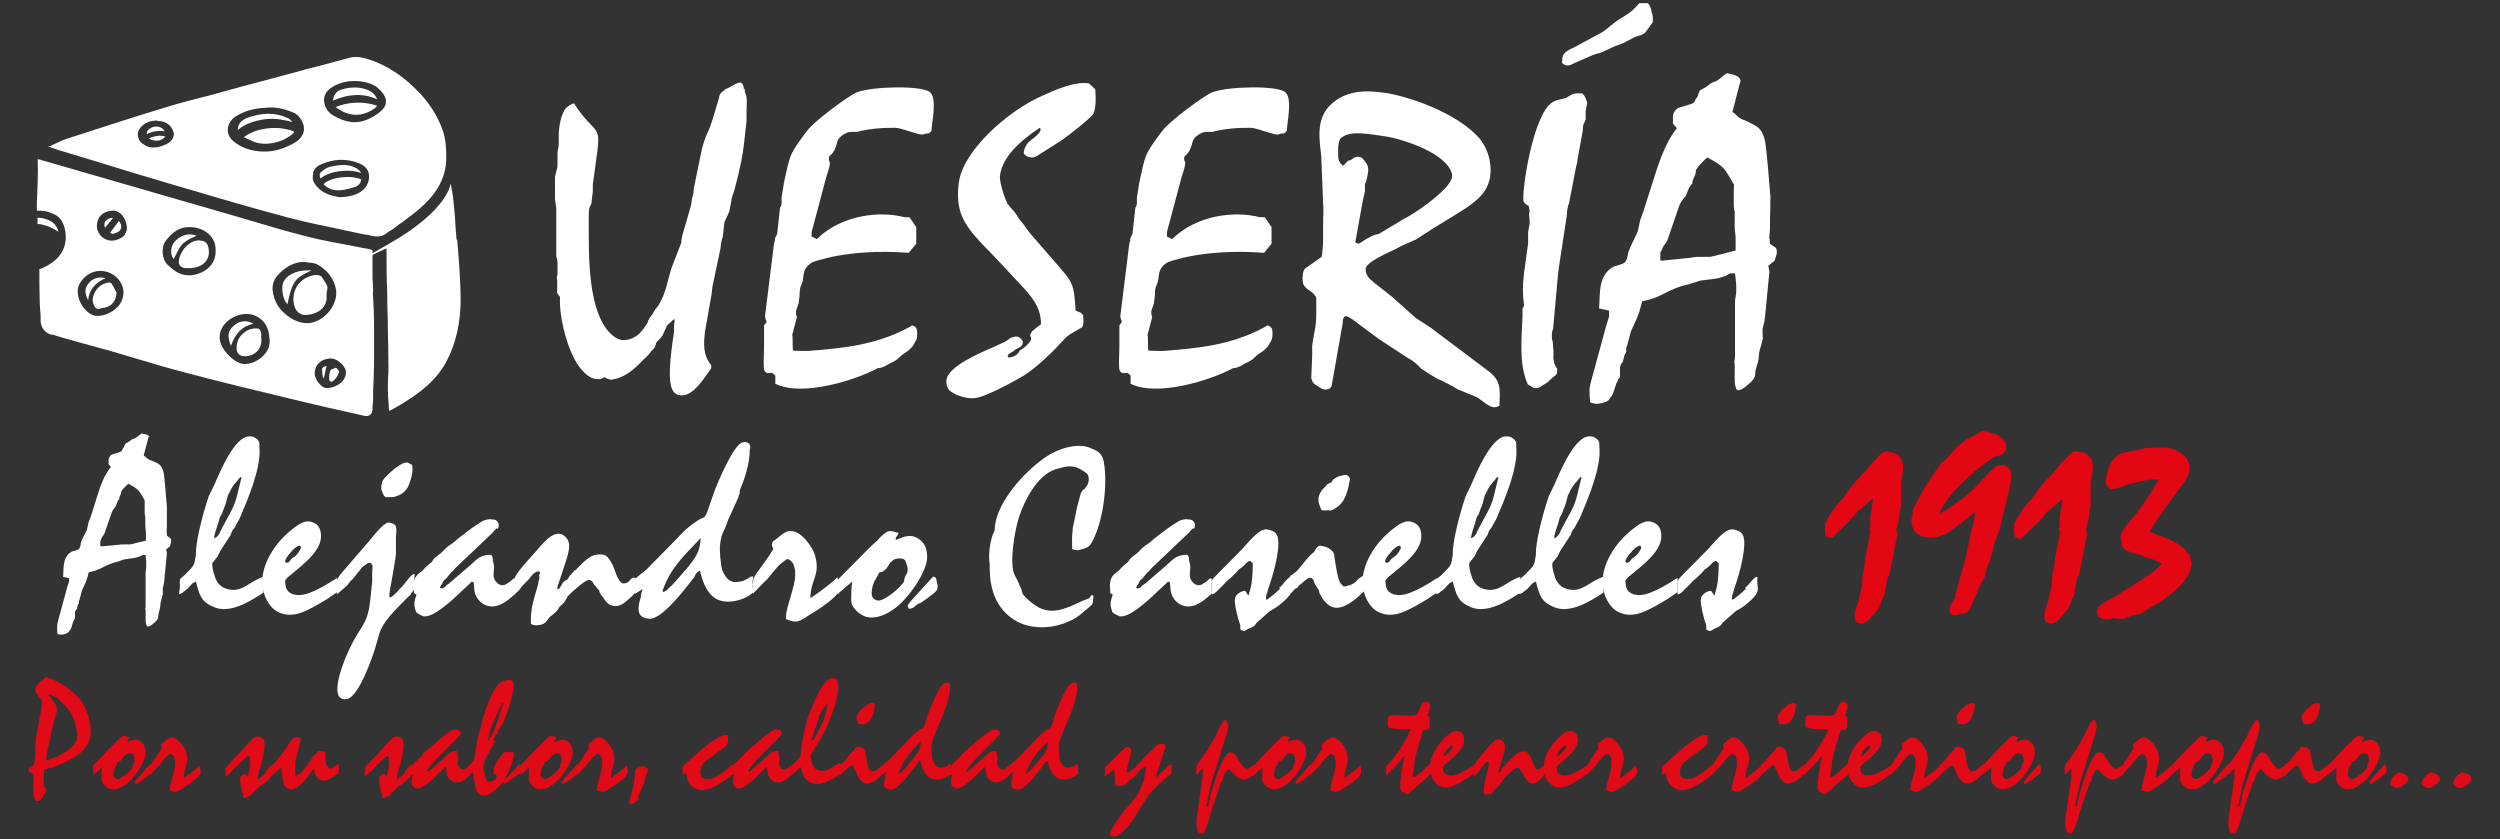 <?xml version="1.0" encoding="UTF-8"?>
<svg id="Capa_1" xmlns="http://www.w3.org/2000/svg" version="1.1" viewBox="0 0 800 268.6">
  <rect x="0" y="0" width="800" height="268.6" fill="#333333" stroke="none"/>
  <!-- Generator: Adobe Illustrator 29.5.1, SVG Export Plug-In . SVG Version: 2.1.0 Build 141)  -->
  <defs>
    <style>
      .st0 {
        fill: #e10a17;
      }

      .st1 {
        fill: #fff;
      }

      .st2 {
        fill: #e30613;
      }
    </style>
  </defs>
  <g>
    <path class="st0" d="M26.4,225c2,2.9,3.3,8.3,2.2,11.8-1.5,4.5-6.4,6.5-9.8,8l-2.1.8c-.5.2-.6.2-1.1.2-.8.5-.4.3-1.2.3-.3.4-.4,1.1-.4,1.7v.8c-.1.5,0,.6,0,.9,0,1.3-.2,1.9.9,3.3-.4.7-1.4,3.3-2.7,3.5-.5.1-.7,0-.9-.4-1-1.2-.6-4.7-.6-5.9v-.7c.2-1.8.2-1.4-1.5-2.4-.2-.6,0-.4,0-1,.4-.4.6,0,1-.5,1-.9.8-1.3.9-2.2l.3-4.4v-2.2c.1,0,1.6-8.6,1.6-8.6,0,0,.2-.6.2-1.5s.3-1.3.3-1.6c-.1-1.2-1.2-2-1.9-3.2-.5-.8-.6-.9-.1-1.8.3-.6.9-1.3,1.9-2.2h.3c0-.1.3-.4.3-.4.2-.2.3-.4.6-.5.6-.2.4-.2,1.1.3,3.1.6,8.2,4.2,10.7,7.8h0ZM17.4,230.5l-.5,1.7c0,.1-.1.5-.1.7l-.6,2.2v.7l-.8,3.2c-.3,1.3-.2.9-.4,2.2l-.2,1.1c0,.2,0,.9.2,1.1,2.2-.8,8.4-3.2,9.5-6.6.7-2.2-.4-5.9-1.6-8.2-.9-1.7-2-2.8-3.4-4.1-.4-.4-1.3-1.3-2-1.6-.2,0-.7-.3-1-.4-.3-.2-.2-.2-.6-.3h-.2l-.2.2c3.2,3.9,3.2,4.1,1.9,8h0Z"/>
    <path class="st0" d="M40.7,237.5c1.8-.8,2.9-1.2,4.2-.3s1.6,2.1,1.7,3.6c0,2.8-3.3,7.8-5.8,9.8-1.7,1.4-3.8,2.4-5.7,1.8-.9-.3-2.2-1.4-2.5-2.5-.2-.7,0-3.6,0-4.3l-2.1,1.8c-.2.1-.2,0-.4.3v.2h-.3v-1.5h0v-1.4l5.9-6.2c.2-.1.5-.6,1.4-1.3.8-.8.6-.8,1.3-1.3,1.2-1.1,1.6-.6,2.9-.3,0,.6-.8.9-.4,1.5h-.2ZM40.4,241.4l-.6.5-.4.6c-.5.7-.3.5-1,1.1-.6.2-.7,0-.9.7,0,.2-.6,1.1-.7,1.2-.4,1-.7,2.4-.3,3.1.2.4.7.6,1.1.7,1,0,3.4-1.9,4.3-3,.7-.6.5-.8.6-1.2,0-.3,0-.5.5-1.2.2-.7,0-1.2-.3-2.4-.2-.4-.6-.4-1.1-.4s-.9.1-1.2.3h0ZM48.2,244.7l.2.3c.4,1.9.7,2-1.4,3.5,0,.1-.6.5-.8.7,0,0-.7.5-1,.6-.3.2-.8.6-.9.7-.3.2-.5.3-1,.3l-.2-.6.6-.8,4.2-4.8h.3Z"/>
    <path class="st0" d="M63.9,244.8c.2,2,.9,2.5-.9,4.2-.9.8-2.2,1.8-4.3,3.1-2,1.3-2.2,1.7-4.4.8,0-2.8,2.5-7.4,1.5-10.3,0-.5-.3-.7-.5-.9,0,0-.5-.5-.9-.5-1.1.9-1.5,1.2-1.8,1.6l-1.2,1.5c0,.2-.8,1.1-1.1,1.3l-2.3,2.4c0-3.9,0-2.6,2.5-6.7l.6-.8c0-.1.2-.3.3-.5l.2-.2.2-.3v-.2l-.2-.3c0-.1,0-.3,0-.6,0-.6.3-.4.8-.9,1.4-1.2,2.1-1.8,3.3-1.4,1.6.5,3.4,3.1,3.9,4.6,1,3.9-.8,4.5-.8,8.3,2.4-1.7,4.7-3.6,5.1-4.1h0Z"/>
    <path class="st0" d="M85,246.8c.3-.2.8-.8,1.1-1.2.2-.1.9-1.2,1.2-.8-.2,1.8.6,2.4-.6,3.8,0,.2-1.1,1.2-1.6,1.6l-.2.2h-.2c-.2.4-.2.3-.5.5-.6.3-.8.5-1,.6l-2.4,2.3c-.4.7-.8.9-1.4,1.1-.6.2-.8.8-1.6.2v-.8c-.7-1.9-.9-3.4-.9-3.8,0-.9-.2-1.4,0-1.9,0,0,.3-.4.8-.7.6-.2.3-.2.9-.2l.6.9c.8-2.4.8-3.8.8-6.3l-.5-.4c-.5,0-.8.6-1.4,1.1-.9.7-.6.4-1.4,1.3l-1.1,1.1c-.4.2-1.1,1.1-1.5,1.5l-.9.9c-.3.3-.7.6-1,.6v-1.8c0-1-.2-.7.7-1.7l4.9-5.2c1.2-1.3,3.2-4.2,4.7-4,.8,0,1.6.4,1.9,1.1.8,1.5-.3,6.7-1.6,10.3l-.2.9c0,.2-.4.9,0,1.4.7-.5,1.5-1.1,2.5-2.2v-.4Z"/>
    <path class="st0" d="M100.7,241.7l1.2-1.4c1,0,1.7,0,2.2.5,0,.2,0,3.4.5,4.2.3.5.7.9,1.2.9s.5,0,1.3-.7c.3-.3.6-.4.7-.5l.3-.2h.3c0,1.2,0,1.5,0,2.8-2,1.6-4,2.9-5.6,2.4-1.6-.6-2.1-2.4-2.5-3.7-.7,1-4.2,6.5-7,6.6-.7,0-1.6-.3-2.2-1.2-.7-.9-1-4.9-1-5.8l-.8.6-.3.2-.2.3c-.2.1-.5.3-.7.5-.3.3-1.1,1.1-1.2.7,0-2.8-.7-2,1.7-4.6l1.1-1.4c.5-.8.9-.9,1.2-1.7.4-.4.7-.7,1.2-1.7,1.2-1.8,1.3-2.3,2.8-2.6.6,0,.9,0,1.1.2s.2.5,0,1.7c-1.2,4.3-2.2,7.9-1.3,10.7,2.6-1.9,3.9-3.9,5.8-6.9h.2Z"/>
    <path class="st0" d="M129.5,246.8c.3-.2.8-.8,1.1-1.2.2-.1.9-1.2,1.2-.8-.2,1.8.6,2.4-.6,3.8-.1.2-1.1,1.2-1.6,1.6l-.2.2h-.2c-.2.4-.2.3-.5.5-.6.3-.8.5-1,.6l-2.4,2.3c-.4.7-.8.9-1.4,1.1-.6.2-.8.8-1.6.2v-.8c-.7-1.9-.9-3.4-.9-3.8,0-.9-.2-1.4,0-1.9,0,0,.3-.4.8-.7.6-.2.3-.2.9-.2l.6.9c.8-2.4.8-3.8.8-6.3l-.5-.4c-.5,0-.8.6-1.4,1.1-.9.7-.6.4-1.4,1.3l-1.1,1.1c-.4.2-1.1,1.1-1.5,1.5l-.9.9c-.3.3-.7.6-1,.6v-1.8c0-1-.2-.7.7-1.7l4.9-5.2c1.2-1.3,3.2-4.2,4.7-4,.8,0,1.6.4,1.9,1.1.8,1.5-.3,6.7-1.6,10.3l-.2.9c0,.2-.4.9,0,1.4.7-.5,1.5-1.1,2.5-2.2v-.4Z"/>
    <path class="st0" d="M147.2,235.2c-.4.4-.5.4-.8.9l-7,7c-.2.2-.7.8-.8.9-.2.2-.6.7-.8,1.1-.5.4-.6.5-.7.9l-.4.5v.2c-.1,0,0,.2,0,.2.8,0,.6-.3,1.5-.9l3-2.7c2.3-1.9,2.4-2.8,4.8-3,.4.2.4.7.4,1.2,0,0,.2.6.2,1.3s-.4,1.9.3,2.7c.4.5.9.9,1.6.7.1,0,.4-.1,1-.6.3-.2.8-.9,1-.7v2.1c0,.3.2.6-.2,1.1,0,.1-.8.7-1,.9-1.5,1.2-2.7,1.6-4.1,1.2-.8-.2-1.8-1.1-2.2-2.3-.2-.7-.2-1.5-.2-2.2l-.4-.2-1.8,1.8c-1.8,1.8-5.5,5.4-7.3,5l-.9-.5c-.6-.4-.4-.4-.6-1-.2-.9,0-1.6.3-2.6l-.5-.3c0-1-.4-2.5.8-3.7l.9-.7c.3-.3.5-.6.8-.9l.8-.7c.6-1,.7-.9,1.5-1.6.6-.4,1-1.1,1.6-1.5.9-.7.9-.5,1.8-1.5l1.7-1.4c.7-.6,2.5-1.9,3-2.2.3-.1,1-.3,1.5-.2.7,0,1.1.2,1.4,1,0,.4,0,.5-.2.9v-.2Z"/>
    <path class="st0" d="M158.4,237c0,.2,0,.5-.4.8,0,.2-.1.6-.3.8l-.4.7c-2.6,4.5-3.2,5.5-1.9,9.6.3.8.6,1.2,1,1.3,0,0,1.5-.4,1.6-.5.3-.1.9-.6,1.1-1.4l-1.3-.9c.1-1.3.3-2.2,1-3.4.5-.8,2-3,2.7-3.3h2.9c.4,2.4-1.8,6.6-3.1,9.1l4.9-5.3.3.3c.2,1.2.6,2-.3,2.9-.2,0-.7.3-1.2.8l-1.2.8c-.5.4-1.2.8-1.2.8-.3.3-.8.7-1.3.6l-.2-.2v-.4c-1.6,1.8-4.1,4.7-6.3,4.5-.9,0-1.8-.5-2.4-1.8-.5-1.4-.8-4.4-1.1-5.7l-1.1.9v-2.7c.1-.7.2-.5.8-1.3.7-.9.6-.5.8-1.4l.7-4.2.2-1.5.4-1.5.9-3.2c.1-.4.2-.8.3-1.2,0-.2.2-1,.2-1.3l.5-1.3c.2-.3.3-.6.3-.6v-.5h0c0-.1.9-2.2.9-2.2,1.1-2.7,2.5-7.1,6.3-7.5.2,0,.7.1.9,0,.5,0,.6.2.8.8.5.9-.4,5-1.3,7.7-.8,2.4-.5,1.7-1.4,3.9,0,.2-.2.6-.3.9-.2.5-.4.8-.5,1-.2.2-.5.6-.6.9-.1.4-.7,1-.7,1v.7l-.3.2v.2c-.2,0-.6.3-.7.4,0,.5,0,1-.6,1.5l.6.2ZM158.9,228.9c-2.2,4.6-1.9,4.2-2.8,8h.3v-.2c.1,0,.2-.2.2-.2v-.2c.1,0,.8-1,.8-1l.7-1.7c0-.1.6-1.3.9-2.2l.3-.9.4-1c0-.3,0-.6.2-1l1.1-3.5c-.6-.4-.8,1-.8,1l-1.4,3h.1Z"/>
    <path class="st0" d="M177.4,237.5c1.8-.8,2.9-1.2,4.2-.3s1.6,2.1,1.7,3.6c0,2.8-3.3,7.8-5.8,9.8-1.7,1.4-3.8,2.4-5.7,1.8-.9-.3-2.2-1.4-2.5-2.5-.2-.7,0-3.6,0-4.3l-2.1,1.8c-.2.1-.2,0-.4.3v.2h-.3v-1.5h0v-1.4l5.9-6.2c.2-.1.5-.6,1.4-1.3.8-.8.6-.8,1.3-1.3,1.2-1.1,1.6-.6,2.9-.3,0,.6-.8.9-.4,1.5h-.2ZM177.1,241.4l-.6.5-.4.6c-.5.7-.3.5-1,1.1-.6.2-.7,0-.9.7,0,.2-.6,1.1-.7,1.2-.4,1-.7,2.4-.3,3.1.2.4.7.6,1.1.7,1,0,3.4-1.9,4.3-3,.7-.6.5-.8.6-1.2,0-.3.1-.5.5-1.2.2-.7,0-1.2-.3-2.4-.2-.4-.6-.4-1.1-.4s-.9.1-1.2.3h0ZM184.9,244.7l.2.3c.4,1.9.7,2-1.4,3.5-.1.1-.6.5-.8.7-.1,0-.7.5-1,.6-.3.2-.8.6-.9.7-.3.2-.5.3-1,.3l-.2-.6.6-.8,4.2-4.8h.3,0Z"/>
    <path class="st0" d="M200.6,244.8c.2,2,.9,2.5-.9,4.2-.9.8-2.2,1.8-4.3,3.1-2,1.3-2.2,1.7-4.4.8,0-2.8,2.5-7.4,1.5-10.3-.1-.5-.3-.7-.5-.9,0,0-.5-.5-.9-.5-1.1.9-1.5,1.2-1.8,1.6l-1.2,1.5c0,.2-.8,1.1-1.1,1.3l-2.3,2.4c0-3.9,0-2.6,2.5-6.7l.6-.8c0-.1.2-.3.3-.5l.2-.2.2-.3v-.2l-.2-.3c0-.1-.1-.3,0-.6.1-.6.3-.4.8-.9,1.4-1.2,2.1-1.8,3.3-1.4,1.6.5,3.4,3.1,3.9,4.6,1,3.9-.8,4.5-.8,8.3,2.4-1.7,4.7-3.6,5.1-4.1h0Z"/>
    <path class="st0" d="M206.4,249.7c-.4.4-.1.7-.5,1.3l-.7,1.8c-.6,1.3-.5.7-.9,2v.7c-.1.4-.1.5-.6.8-.1,0-.4.4-.7.6-.6.2-1,.8-1.6.2,0-.7,0-.4.1-1.1l.3-1.1c1-3.8,1.1-3.1,1.3-6.9l.2-1.9c2.5-1,2-1.4,4.2,0l-1.2,3.5h0Z"/>
    <path class="st0" d="M232.9,235.4c.1,2.3.7,2.3-1.7,4.2l-2.5,1.8c-2,1.7-4.4,2.5-4.6,5.3,0,.9.1,1.7.7,2.2.5.4,2.3.5,3.2.2,1.6-.6,3.9-2.1,6.3-4.4l.5.4c-.3,3,.4,2.3-2.8,4.6-3,2-6.4,4.1-9.3,2.7-2.5-1.2-2.9-3-3.1-5.1l-1.2.6v-1.8h0v-.8l3-2.7c3.2-2.8,7.7-7.2,11.2-7.5l.4.3h0Z"/>
    <path class="st0" d="M250,235.2c-.4.4-.5.4-.8.9l-7,7c-.2.2-.7.8-.8.9-.2.2-.6.7-.8,1.1-.5.4-.6.5-.7.9l-.4.5v.2c-.1,0,0,.2,0,.2.8,0,.6-.3,1.5-.9l3-2.7c2.3-1.9,2.4-2.8,4.8-3,.4.2.4.7.4,1.2,0,0,.2.6.2,1.3s-.4,1.9.3,2.7c.4.5.9.9,1.6.7.1,0,.4-.1,1-.6.3-.2.8-.9,1-.7v2.1c0,.3.2.6-.2,1.1,0,.1-.8.7-1,.9-1.5,1.2-2.7,1.6-4.1,1.2-.8-.2-1.8-1.1-2.2-2.3-.2-.7-.2-1.5-.2-2.2l-.4-.2-1.8,1.8c-1.8,1.8-5.5,5.4-7.3,5l-.9-.5c-.6-.4-.4-.4-.6-1-.2-.9,0-1.6.3-2.6l-.5-.3c0-1-.4-2.5.8-3.7l.9-.7c.3-.3.5-.6.8-.9l.8-.7c.6-1,.7-.9,1.5-1.6.6-.4,1-1.1,1.6-1.5.9-.7.9-.5,1.8-1.5l1.7-1.4c.7-.6,2.5-1.9,3-2.2.3-.1,1-.3,1.5-.2.7,0,1.1.2,1.4,1,0,.4,0,.5-.2.9v-.2Z"/>
    <path class="st0" d="M269,247.6c-2.4,1.6-6.3,4.3-9.3,2.9-2.4-1-2.7-2.3-3.4-5-.8.4-.6.3-1.5,1.3-.1,0-.4.3-.8.7l-.2.2h-.2l-.3.2h0c.1-1.1.2-1.3.2-1.6,0-.6-.2-.9,0-1.5l.8-.7c2.1-2.2,1.7-1.7,2.1-4,0-2.1,1.1-7.4,2.4-11.4l1-2.3c.7-1.6,3.2-8.3,5.9-9.3.6-.2,1.3,0,1.6.1,1,.6.8,1.1.9,1.8.4,3.9-2.1,9.9-3.7,13.9l-.8,1.4c0,.2-.5.8-.6.9,0,.2-.2.6-.3.9l-1.9,3-.6,1.2-.9,1.2c-.1.3,0,1.3.4,2.6.5,1.3,1.1,2.3,2.6,2.5,2.6.6,3.9-1.7,6.5-2.4v3.4ZM264.4,225.5l-.4.5c-.3.3-.4.4-.8,1,0,0-.6,1-1,1.9l-.4,1.6-.3.9-.3,1s-.3.5-.4.7l-.3,1.1c-.5,1.8-.6,1.6-.8,2.8.4,0,1-.7,1.2-1.3l.4-.7c3-5.7,2.2-4.1,3.6-9.8h-.2l-.2.2h-.1Z"/>
    <path class="st0" d="M282.7,247.4c-1.9,2-3.9,3.6-5.7,3.3-.6,0-1-.4-1.8-1.3-.2-.2-.5-.6-.7-1-.2-.2-.3-.7-.3-1-.2-.3-.6-.9-.8-1.3-.2-.4-.1-1-.8-1.1-.4,0-1.4.8-2,1.4-.2.1-.2.2-.4.5l-.6.3c0,.1-.5.8-.9.7v-1.6c0-.5,0-1.3.1-1.6.7-.5,1-.7,1.3-1l.7-.8c.9-1.1,1-1.5,2-2.4.7-.5.4-.3.8-1.1.7-.6.5-.5,1.3-.4.8,0,1.6.6,2,1.3,0,.2.6,5.1,1.4,6,.6.7.7.5,1.4.4.5,0,1-.4,1.5-.8.2-.3.8-.9,1.5-1.2v2.8h0ZM276.9,231.5c-.6.4-.4.2-1.1.2s-.2.1-.6,0h-.6c-.5-1.3-.8-2.2,0-3.4.2-.3.5-.7.8-1.1.3-.3.4-.5,1.1-.8.2-.2.1-.2.4-.5,0,0,.3-.3.5-.4.1,0,.6-.3,1.1-.4.6-.2,1.1-.3,1.5.6-.3,1.7-.7,4.8-3,5.9h0Z"/>
    <path class="st0" d="M301.8,228.6c0,.2-.2.4-.2.6l-2,4.6c-.8,2.7-1.2,2.1-1.5,4.8,0,.6,0,4,.4,4.7.4,1,1,2.2,2.1,2.3.5.1,1.1,0,1.9-.2l.9-.5c.2-.2.7-.5.9-.4,0,.6,0,.9-.1,1,0,.6.2.4,0,1,.1.3.2.7.2,1-.1.2-.7.6-.9.8-1.2.8-4,1.7-5.9.6-2-1.1-2.8-4.1-3.1-5.5-.3.1-.4.2-.8.6l-.4.7c-1.3,1.6-5.6,7.8-8.1,8-.6,0-1.6-.1-2.1-.9-.4-.5-.2-2,.2-3.3v-.4l.3-1.1-1.3.9c-.4-.3-.1-.7,0-1.3v-1.4c0-.4,1.8-1.7,2.3-2.1l4.6-4.8c1.9-2,2.4-2.8,4.7-4.5,1.3-1,1.4-.3,2-1.8l.8-2.6.6-1.7c.4-1.1,3.3-8.6,5.1-9.2.4-.1.9,0,1.2,0s.2.3.4.7v.8c0,2.6-1,5.6-1.9,7.8v.5l-.3.3ZM287.6,247.6h.2v-.2h.3c.3-.3.4-.4.7-.7.5-.4.8-.8,1.2-1.3,1.2-1.4,2.2-2.7,2.3-2.7,1.5-1.9,2.3-3.1,2.4-5.6-3.4,3.7-5.6,5.9-7.1,10.3v.2h0Z"/>
    <path class="st0" d="M319.8,235.2c-.4.4-.5.4-.8.9l-7,7c-.2.2-.7.8-.8.9-.2.2-.6.7-.8,1.1-.5.4-.6.5-.7.9l-.4.5v.2c-.1,0,0,.2,0,.2.8,0,.6-.3,1.5-.9l3-2.7c2.3-1.9,2.4-2.8,4.8-3,.4.2.4.7.4,1.2,0,0,.2.6.2,1.3s-.4,1.9.3,2.7c.4.5.9.9,1.6.7.1,0,.4-.1,1-.6.3-.2.8-.9,1-.7v2.1c0,.3.2.6-.2,1.1,0,.1-.8.7-1,.9-1.5,1.2-2.7,1.6-4.1,1.2-.8-.2-1.8-1.1-2.2-2.3-.2-.7-.2-1.5-.2-2.2l-.4-.2-1.8,1.8c-1.8,1.8-5.5,5.4-7.3,5l-.9-.5c-.6-.4-.4-.4-.6-1-.2-.9,0-1.6.3-2.6l-.5-.3c0-1-.4-2.5.8-3.7l.9-.7c.3-.3.5-.6.8-.9l.8-.7c.6-1,.7-.9,1.5-1.6.6-.4,1-1.1,1.6-1.5.9-.7.9-.5,1.8-1.5l1.7-1.4c.7-.6,2.5-1.9,3-2.2.3-.1,1-.3,1.5-.2.7,0,1.1.2,1.4,1,0,.4,0,.5-.2.9v-.2Z"/>
    <path class="st0" d="M342.5,228.6c0,.2-.2.4-.2.6l-2,4.6c-.8,2.7-1.2,2.1-1.5,4.8,0,.6,0,4,.4,4.7.4,1,1,2.2,2.1,2.3.5.1,1.1,0,1.9-.2l.9-.5c.2-.2.7-.5.9-.4,0,.6,0,.9-.1,1,0,.6.2.4,0,1,.1.3.2.7.2,1-.1.2-.7.6-.9.8-1.2.8-4,1.7-5.9.6-2-1.1-2.8-4.1-3.1-5.5-.3.1-.4.2-.8.6l-.4.7c-1.3,1.6-5.6,7.8-8.1,8-.6,0-1.6-.1-2.1-.9-.4-.5-.2-2,.2-3.3v-.4l.3-1.1-1.3.9c-.4-.3-.1-.7,0-1.3v-1.4c0-.4,1.8-1.7,2.3-2.1l4.6-4.8c1.9-2,2.4-2.8,4.7-4.5,1.3-1,1.4-.3,2-1.8l.8-2.6.6-1.7c.4-1.1,3.3-8.6,5.1-9.2.4-.1.9,0,1.2,0s.2.3.4.7v.8c0,2.6-1,5.6-1.9,7.8v.5l-.3.3ZM328.3,247.6h.2v-.2h.3c.3-.3.4-.4.7-.7.5-.4.8-.8,1.2-1.3,1.2-1.4,2.2-2.7,2.3-2.7,1.5-1.9,2.3-3.1,2.4-5.6-3.4,3.7-5.6,5.9-7.1,10.3v.2h0Z"/>
    <path class="st0" d="M372.8,239.7l-.6,1.7c0,.3-.3.8-.4,1.2l-.9,2.8c0,.1-.2.5-.3.7l-.3,1.2c0,.2-.6,1.3-.1,1.4,1.4-1.6.7-.8,2.3-2.3.3-.2.3-.3.6-.6.1-.2.3-.4.6-.6.3-.1.8-.7,1.2-.5v1.8c0,.9,0,1.1-.9,1.8l-1.8,1.4c-1.8,1.6-4.1,3.6-6,6.8l-1.1,1.8c-1.2,2.1-5.6,9.4-8.6,9.3-.6,0-1,.2-1.3-.6-.3-.9,2.5-4.7,3-5.4l1.5-2.2c0-.1.2-.4.7-.8.3-.2.4-.3.8-.8l2.7-3.3c.6-.8,1.5-3.2,1.8-4.2l.4-.8s.1-.4.1-.6v-.5c0-.2.2-.9.3-1.2.1-.6,0-.5.2-1.1v-1.1s-.8.7-1.3.9c-.5.4-.9.5-1.2,1.3-1.1,1.4-1.2,1.4-2.6,2.2-.8,1.1-1.4,1.7-2.3,2-1.2.4-1.3.1-2.5-.2v-1.2c0-.3-.1-.6-.1-.9v-1.3c0-.4-.2-1-.3-1.6l-2.3,1.9c-.1.1-.3.4-.7.4,0-.5,0-.4.2-1v-.8c-.1-1.1-.4-.7.6-1.7l1.2-1.2c.8-.7,4.4-4.8,5.3-4.8s.8.2,1.2.7c.4.8-.7,3.8-.9,4.7,0,0-.2.7-.3,1.4,0,.3-.3.9,0,1.4h.4c.1,0,.2-.1.4-.4h.2l.2-.3c.2-.2.7-.4,1-.6.5-.3.7-.6.9-.9.2-.2.8-.9,1-1l2.6-2.9c0-.1,1-.8,1.3-1.1.7-.6.7-.9,1.3-1.4.5-.4.8-.6,1.3-.6s1.3.2,1.5.3c.2.6.1,1.2,0,1.9v-.5Z"/>
    <path class="st0" d="M392.6,234.5l-5,16.1c0,.2,0,.5-.2.8l-1,4.7c-.2.6,0,.6-.2,1.1,0,.2-.3.9,0,1.1.5-.4.6-1.2.7-1.8,0-.2.2-.6.3-.9v-.9l1.9-5.8c.3-1,2.5-7.8,4.4-8.1.6-.1,1.3,0,1.9.9.7,1,2.2,4.1,3.5,4.3.2,0,.6,0,1.1-.4.2-.1.8-.7,1.2-.7h.2v.9c0,.4-.1.5,0,1.1,0,.4.2.5,0,1-.1.2-.3.2-.5.3s-.3.2-.6.4c-1.6.9-2.7,1.3-4.4.1-.3-.2-.7-.5-1.5-1.4,0,0-.7-1.1-1.5-1.1-.7,1.1-.8.9-1.3,2.1l-.2.8c-.1.5-.3.7-.6,1.2-.3.7-.2.6-.5,1.3l-3.1,9.3c-.1.5,0,.5-.3,1.1l-.7,2.3c-.2.6-.4.5-.6,1.3-.2.4-.3.9-.8,1.1l-1.4-.3c-.5-1.5-.5-2.5-.5-4.1l1.9-13.4v-1.1c.1,0,.1-.1.1-.3,0-.4.2-.9,0-1.5l-1,.8c0,.3-.7,1.1-1.1.9.1-2.5-.3-2.5,1.3-4.4l1.6-2.3s.6-.9.7-1l2.4-4.2c.5-.8.3-.4.6-1.3l1.3-2.5c.3-.5.5-.8.7-1,.3-.5.3-.6,1-.6.9,1.8.8,2.2.2,4h0Z"/>
    <path class="st0" d="M412.1,237.5c1.8-.8,2.9-1.2,4.2-.3,1.3.9,1.6,2.1,1.7,3.6,0,2.8-3.3,7.8-5.8,9.8-1.7,1.4-3.8,2.4-5.7,1.8-.9-.3-2.2-1.4-2.5-2.5-.2-.7,0-3.6,0-4.3l-2.1,1.8c-.2.1-.2,0-.4.3v.2h-.3v-1.5h0v-1.4l5.9-6.2c.2-.1.5-.6,1.4-1.3.8-.8.6-.8,1.3-1.3,1.2-1.1,1.6-.6,2.9-.3,0,.6-.8.9-.4,1.5h-.2ZM411.8,241.4l-.6.5-.4.6c-.5.7-.3.5-1,1.1-.6.2-.7,0-.9.7,0,.2-.6,1.1-.7,1.2-.4,1-.7,2.4-.3,3.1.2.4.7.6,1.1.7,1,0,3.4-1.9,4.3-3,.7-.6.5-.8.6-1.2,0-.3.1-.5.5-1.2.2-.7,0-1.2-.3-2.4-.2-.4-.6-.4-1.1-.4s-.9.1-1.2.3h0ZM419.6,244.7l.2.3c.4,1.9.7,2-1.4,3.5-.1.1-.6.5-.8.7-.1,0-.7.5-1,.6-.3.2-.8.6-.9.7-.3.2-.5.3-1,.3l-.2-.6.6-.8,4.2-4.8h.3,0Z"/>
    <path class="st0" d="M435.3,244.8c.2,2,.9,2.5-.9,4.2-.9.8-2.2,1.8-4.3,3.1-2,1.3-2.2,1.7-4.4.8,0-2.8,2.5-7.4,1.5-10.3-.1-.5-.3-.7-.5-.9,0,0-.5-.5-.9-.5-1.1.9-1.5,1.2-1.8,1.6l-1.2,1.5c0,.2-.8,1.1-1.1,1.3l-2.3,2.4c0-3.9,0-2.6,2.5-6.7l.6-.8c0-.1.2-.3.3-.5l.2-.2.2-.3v-.2l-.2-.3c0-.1-.1-.3,0-.6.1-.6.3-.4.8-.9,1.4-1.2,2.1-1.8,3.3-1.4,1.6.5,3.4,3.1,3.9,4.6,1,3.9-.8,4.5-.8,8.3,2.4-1.7,4.7-3.6,5.1-4.1h0Z"/>
    <path class="st0" d="M457.5,229.5v2c0,.9,0,1.5-.5,1.9-.2.1-1.4.3-1.6.3l-1.6,5.2c0,.7-.1.8-.4,1.5l-.3,1.2-.5,2.4v.9c-.1.6-.5,2.4-.5,3.5l.4.3c.4,0,1.1-.7,1.5-1l1.1-.9c.3-.3.9-1,1.2-1.2l1.5-1.2.3.2c-.2,3.7.7,2.2-2.8,5.4l-.8.6c-.4.3-3.7,3.7-4.3,3.6l-1-.6c-.4-.3-.6,0-.9-.6-.6-.9.2-6.3.4-7.2l.3-1.9c0-.5.2-.9.2-1,.1-.3.4-.7.2-1-.2.1-.7.8-.9,1.2l-4.9,5.1v-1.9c0-1.3-.3-.7.8-2l2.2-2.6c1.6-2.1,1.6-2.2,3.9-6.2l.9-1.9-.4-.3c-.8,0-3.6.3-6.7-.5-.2-.3-.2-.4-.2-.9v-2c.4-.6,0-.5.7-1h3.4c1,0,4.6.5,5.4-.5.6-.8.8-3.2,2.4-3.8.4-.1.8,0,1.2.3.5.4.5,1.1.2,2.2,0,.1-.3.8-.3.9-.1.4-.2.6-.2,1l.7.5h-.1Z"/>
    <path class="st0" d="M463.6,248c2.1.8,6.1-1.9,8-3.2v2.8l-2,1.4c-3.4,2.1-6.1,3.9-9,2.5-1.9-1-2.9-3.5-3-5.2-.3-3.7,2.1-8.3,6.1-11.4,1.4-1,2.3-1.3,3.3-.8s1.4,1,1.5,2.3c.3,3.1-3.1,5.8-6.3,8.4l-.5.6c.1,1.5.2,2.2,1.7,2.7h.2ZM462,241.7c.2.4.7,0,.9-.3.3-.5.5-.4.9-.8.5-.5.7-.8.9-1.1.3-.3.3-.7,0-.9-.5,0-1.4.9-1.7,1.3-.5.5-1,1.3-1,1.8h0Z"/>
    <path class="st0" d="M480.4,246.1c.5-.7.3-.4,1-.9.2-.2.2-.5.8-1.1.2-.2.3-.3.5-.5.3-.2.3,0,.6-.5,1.6-1.7,2.6-2.7,4.3-2.6,1.2,0,1.6.6,2.4,2.2.4.7.9,3.2,1.9,3.5.3,0,.8,0,1.2-.4.4-.5.7-.8,1.2-.6,0,2.3.7,2.3-1.3,4.1-.9.9-1.9,1.6-3.1,1.3-.7-.1-1.2-.7-1.9-1.8-.3-.5-.4-.5-.6-1.2-.7-.7-.5-.7-.9-1.1-.1-.3-.6-1.1-1.2-.8-.7.1-3.3,2.6-3.8,3.1,0,.3-.4.7-.6,1-.2.4-.4.5-.8.9-.4.6-.1.4-.7,1,0,0-.9.8-1,.9-.8.8-.6,1.2-1.7,1.6h-.9c-.3,0-.7,0-1-.2-.1-2.5.4-4.2,1.1-6.8l.3-1.1c0-.1,0-.4.1-.7.2-.4,0-.3,0-.8l.2-.5-.3-.3c-.2,0-.6,0-1,.5-.3.3-.5.7-.8,1.1-.2.2-.6.6-.9,1s-.7.8-.9,1.2l-1,.9v-3.4c.4-.9,1.1-1.8,2.5-3.5l.5-.6c1.5-1.7,3.3-4.5,5.2-4.4.4,0,1,.3,1.5,1.1.9,1.5-.4,4.2-.9,6.3l-.8,2.5c0,.3-.2.6,0,.9.6-.2.4-.5.8-.9v-.4Z"/>
    <path class="st0" d="M500,248c2.1.8,6.1-1.9,8-3.2v2.8l-2,1.4c-3.4,2.1-6.1,3.9-9,2.5-1.9-1-2.9-3.5-3-5.2-.3-3.7,2.1-8.3,6.1-11.4,1.4-1,2.3-1.3,3.3-.8s1.4,1,1.5,2.3c.3,3.1-3.1,5.8-6.3,8.4l-.5.6c.1,1.5.2,2.2,1.7,2.7h.2ZM498.3,241.7c.2.4.7,0,.9-.3.3-.5.5-.4.9-.8.5-.5.7-.8.9-1.1.3-.3.3-.7,0-.9-.5,0-1.4.9-1.7,1.3-.5.5-1,1.3-1,1.8h0Z"/>
    <path class="st0" d="M523.6,244.8c.2,2,.9,2.5-.9,4.2-.9.8-2.2,1.8-4.3,3.1-2,1.3-2.2,1.7-4.4.8,0-2.8,2.5-7.4,1.5-10.3,0-.5-.3-.7-.5-.9,0,0-.5-.5-.9-.5-1.1.9-1.5,1.2-1.8,1.6l-1.2,1.5c0,.2-.8,1.1-1.1,1.3l-2.3,2.4c0-3.9,0-2.6,2.5-6.7l.6-.8c0-.1.2-.3.3-.5l.2-.2.2-.3v-.2l-.2-.3c0-.1-.1-.3,0-.6.1-.6.3-.4.8-.9,1.4-1.2,2.1-1.8,3.3-1.4,1.6.5,3.4,3.1,3.9,4.6,1,3.9-.8,4.5-.8,8.3,2.4-1.7,4.7-3.6,5.1-4.1h0Z"/>
    <path class="st0" d="M546.4,235.4c0,2.3.7,2.3-1.7,4.2l-2.5,1.8c-2,1.7-4.4,2.5-4.6,5.3,0,.9,0,1.7.7,2.2.5.4,2.3.5,3.2.2,1.6-.6,3.9-2.1,6.3-4.4l.5.4c-.3,3,.4,2.3-2.8,4.6-3,2-6.4,4.1-9.3,2.7-2.5-1.2-2.9-3-3.1-5.1l-1.2.6v-1.8h0v-.8l3-2.7c3.2-2.8,7.7-7.2,11.2-7.5l.4.3h-.1Z"/>
    <path class="st0" d="M563.7,244.8c.2,2,.9,2.5-.9,4.2-.9.8-2.2,1.8-4.3,3.1-2,1.3-2.2,1.7-4.4.8,0-2.8,2.5-7.4,1.5-10.3,0-.5-.3-.7-.5-.9,0,0-.5-.5-.9-.5-1.1.9-1.5,1.2-1.8,1.6l-1.2,1.5c0,.2-.8,1.1-1.1,1.3l-2.3,2.4c0-3.9,0-2.6,2.5-6.7l.6-.8c0-.1.2-.3.3-.5l.2-.2.2-.3v-.2l-.2-.3c0-.1,0-.3,0-.6,0-.6.3-.4.8-.9,1.4-1.2,2.1-1.8,3.3-1.4,1.6.5,3.4,3.1,3.9,4.6,1,3.9-.8,4.5-.8,8.3,2.4-1.7,4.7-3.6,5.1-4.1h0Z"/>
    <path class="st0" d="M577.5,247.4c-1.9,2-3.9,3.6-5.7,3.3-.6,0-1-.4-1.8-1.3-.2-.2-.5-.6-.7-1-.2-.2-.3-.7-.3-1-.2-.3-.6-.9-.8-1.3-.2-.4,0-1-.8-1.1-.4,0-1.4.8-2,1.4-.2.1-.2.2-.4.5,0,0-.4.2-.6.3,0,.1-.5.8-.9.7v-1.6c0-.5,0-1.3,0-1.6.7-.5,1-.7,1.3-1l.7-.8c.9-1.1,1-1.5,2-2.4.7-.5.4-.3.8-1.1.7-.6.5-.5,1.3-.4.8,0,1.6.6,2,1.3,0,.2.6,5.1,1.4,6,.6.7.7.5,1.4.4.5,0,1-.4,1.5-.8.2-.3.8-.9,1.5-1.2v2.8h0ZM571.7,231.5c-.6.4-.4.2-1.1.2s-.2.1-.6,0h-.6c-.5-1.3-.8-2.2,0-3.4.2-.3.5-.7.8-1.1.3-.3.4-.5,1.1-.8.2-.2,0-.2.4-.5,0,0,.3-.3.5-.4,0,0,.6-.3,1.1-.4.6-.2,1.1-.3,1.5.6-.3,1.7-.7,4.8-3,5.9h-.1Z"/>
    <path class="st0" d="M591.1,229.5v2c0,.9,0,1.5-.5,1.9-.2.1-1.4.3-1.6.3l-1.6,5.2c0,.7,0,.8-.4,1.5l-.3,1.2-.5,2.4v.9c0,.6-.5,2.4-.5,3.5l.4.3c.4,0,1.1-.7,1.5-1l1.1-.9c.3-.3.9-1,1.2-1.2l1.5-1.2.3.2c-.2,3.7.7,2.2-2.8,5.4l-.8.6c-.4.3-3.7,3.7-4.3,3.6l-1-.6c-.4-.3-.6,0-.9-.6-.6-.9.2-6.3.4-7.2l.3-1.9c0-.5.2-.9.2-1,0-.3.4-.7.2-1-.2.1-.7.8-.9,1.2l-4.9,5.1v-1.9c0-1.3-.3-.7.8-2l2.2-2.6c1.6-2.1,1.6-2.2,3.9-6.2l.9-1.9-.4-.3c-.8,0-3.6.3-6.7-.5-.2-.3-.2-.4-.2-.9v-2c.4-.6,0-.5.7-1h3.4c1,0,4.6.5,5.4-.5.6-.8.8-3.2,2.4-3.8.4-.1.8,0,1.2.3.5.4.5,1.1.2,2.2,0,.1-.3.8-.3.9,0,.4-.2.6-.2,1l.7.5h-.1Z"/>
    <path class="st0" d="M597.2,248c2.1.8,6.1-1.9,8-3.2v2.8l-2,1.4c-3.4,2.1-6.1,3.9-9,2.5-1.9-1-2.9-3.5-3-5.2-.3-3.7,2.1-8.3,6.1-11.4,1.4-1,2.3-1.3,3.3-.8s1.4,1,1.5,2.3c.3,3.1-3.1,5.8-6.3,8.4l-.5.6c0,1.5.2,2.2,1.7,2.7h.2ZM595.6,241.7c.2.4.7,0,.9-.3.3-.5.5-.4.9-.8.5-.5.7-.8.9-1.1.3-.3.3-.7,0-.9-.5,0-1.4.9-1.7,1.3-.5.5-1,1.3-1,1.8h0Z"/>
    <path class="st0" d="M620.9,244.8c.2,2,.9,2.5-.9,4.2-.9.8-2.2,1.8-4.3,3.1-2,1.3-2.2,1.7-4.4.8,0-2.8,2.5-7.4,1.5-10.3,0-.5-.3-.7-.5-.9,0,0-.5-.5-.9-.5-1.1.9-1.5,1.2-1.8,1.6l-1.2,1.5c0,.2-.8,1.1-1.1,1.3l-2.3,2.4c0-3.9,0-2.6,2.5-6.7l.6-.8c0-.1.2-.3.3-.5l.2-.2.2-.3v-.2l-.2-.3c0-.1,0-.3,0-.6,0-.6.3-.4.8-.9,1.4-1.2,2.1-1.8,3.3-1.4,1.6.5,3.4,3.1,3.9,4.6,1,3.9-.8,4.5-.8,8.3,2.4-1.7,4.7-3.6,5.1-4.1h0Z"/>
    <path class="st0" d="M634.7,247.4c-1.9,2-3.9,3.6-5.7,3.3-.6,0-1-.4-1.8-1.3-.2-.2-.5-.6-.7-1-.2-.2-.3-.7-.3-1-.2-.3-.6-.9-.8-1.3-.2-.4,0-1-.8-1.1-.4,0-1.4.8-2,1.4-.2.1-.2.2-.4.5,0,0-.4.2-.6.3,0,.1-.5.8-.9.7v-1.6c0-.5,0-1.3,0-1.6.7-.5,1-.7,1.3-1l.7-.8c.9-1.1,1-1.5,2-2.4.7-.5.4-.3.8-1.1.7-.6.5-.5,1.3-.4.8,0,1.6.6,2,1.3,0,.2.6,5.1,1.4,6,.6.7.7.5,1.4.4.5,0,1-.4,1.5-.8.2-.3.8-.9,1.5-1.2v2.8h0ZM628.9,231.5c-.6.4-.4.2-1.1.2s-.2.1-.6,0h-.6c-.5-1.3-.8-2.2,0-3.4.2-.3.5-.7.8-1.1.3-.3.4-.5,1.1-.8.2-.2,0-.2.4-.5,0,0,.3-.3.5-.4,0,0,.6-.3,1.1-.4.6-.2,1.1-.3,1.5.6-.3,1.7-.7,4.8-3,5.9h-.1Z"/>
    <path class="st0" d="M645.3,237.5c1.8-.8,2.9-1.2,4.2-.3s1.6,2.1,1.7,3.6c0,2.8-3.3,7.8-5.8,9.8-1.7,1.4-3.8,2.4-5.7,1.8-.9-.3-2.2-1.4-2.5-2.5-.2-.7,0-3.6,0-4.3l-2.1,1.8c-.2.1-.2,0-.4.3v.2h-.3v-1.5h0v-1.4l5.9-6.2c.2-.1.5-.6,1.4-1.3.8-.8.6-.8,1.3-1.3,1.2-1.1,1.6-.6,2.9-.3,0,.6-.8.9-.4,1.5h-.2ZM644.9,241.4l-.6.5-.4.6c-.5.7-.3.5-1,1.1-.6.2-.7,0-.9.7,0,.2-.6,1.1-.7,1.2-.4,1-.7,2.4-.3,3.1.2.4.7.6,1.1.7,1,0,3.4-1.9,4.3-3,.7-.6.5-.8.6-1.2,0-.3,0-.5.5-1.2.2-.7,0-1.2-.3-2.4-.2-.4-.6-.4-1.1-.4s-.9.1-1.2.3h0ZM652.7,244.7l.2.3c.4,1.9.7,2-1.4,3.5,0,.1-.6.5-.8.7,0,0-.7.5-1,.6-.3.2-.8.6-.9.7-.3.2-.5.3-1,.3l-.2-.6.6-.8,4.2-4.8h.3Z"/>
    <path class="st0" d="M670.6,234.5l-5,16.1c0,.2,0,.5-.2.8l-1,4.7c-.2.6,0,.6-.2,1.1,0,.2-.3.9,0,1.1.5-.4.6-1.2.7-1.8,0-.2.2-.6.3-.9v-.9l1.9-5.8c.3-1,2.5-7.8,4.4-8.1.6-.1,1.3,0,1.9.9.7,1,2.2,4.1,3.5,4.3.2,0,.6,0,1.1-.4.2-.1.8-.7,1.2-.7h.2v.9c0,.4,0,.5,0,1.1,0,.4.2.5,0,1,0,.2-.3.2-.5.3s-.3.2-.6.4c-1.6.9-2.7,1.3-4.4.1-.3-.2-.7-.5-1.5-1.4,0,0-.7-1.1-1.5-1.1-.7,1.1-.8.9-1.3,2.1l-.2.8c0,.5-.3.7-.6,1.2-.3.7-.2.6-.5,1.3l-3.1,9.3c0,.5,0,.5-.3,1.1l-.7,2.3c-.2.6-.4.5-.6,1.3-.2.4-.3.9-.8,1.1l-1.4-.3c-.5-1.5-.5-2.5-.5-4.1l1.9-13.4v-1.1c0,0,0-.1,0-.3,0-.4.2-.9,0-1.5l-1,.8c0,.3-.7,1.1-1.1.9,0-2.5-.3-2.5,1.3-4.4l1.6-2.3s.6-.9.7-1l2.4-4.2c.5-.8.3-.4.6-1.3l1.3-2.5c.3-.5.5-.8.7-1,.3-.5.3-.6,1-.6.9,1.8.8,2.2.2,4h0Z"/>
    <path class="st0" d="M694.9,244.8c.2,2,.9,2.5-.9,4.2-.9.8-2.2,1.8-4.3,3.1-2,1.3-2.2,1.7-4.4.8,0-2.8,2.5-7.4,1.5-10.3,0-.5-.3-.7-.5-.9,0,0-.5-.5-.9-.5-1.1.9-1.5,1.2-1.8,1.6l-1.2,1.5c0,.2-.8,1.1-1.1,1.3l-2.3,2.4c0-3.9,0-2.6,2.5-6.7l.6-.8c0-.1.2-.3.3-.5l.2-.2.2-.3v-.2l-.2-.3c0-.1,0-.3,0-.6,0-.6.3-.4.8-.9,1.4-1.2,2.1-1.8,3.3-1.4,1.6.5,3.4,3.1,3.9,4.6,1,3.9-.8,4.5-.8,8.3,2.4-1.7,4.7-3.6,5.1-4.1h0Z"/>
    <path class="st0" d="M705.8,237.5c1.8-.8,2.9-1.2,4.2-.3s1.6,2.1,1.7,3.6c0,2.8-3.3,7.8-5.8,9.8-1.7,1.4-3.8,2.4-5.7,1.8-.9-.3-2.2-1.4-2.5-2.5-.2-.7,0-3.6,0-4.3l-2.1,1.8c-.2.1-.2,0-.4.3v.2h-.3v-1.5h0v-1.4l5.9-6.2c.2-.1.5-.6,1.4-1.3.8-.8.6-.8,1.3-1.3,1.2-1.1,1.6-.6,2.9-.3,0,.6-.8.9-.4,1.5h-.2ZM705.4,241.4l-.6.5-.4.6c-.5.7-.3.5-1,1.1-.6.2-.7,0-.9.7,0,.2-.6,1.1-.7,1.2-.4,1-.7,2.4-.3,3.1.2.4.7.6,1.1.7,1,0,3.4-1.9,4.3-3,.7-.6.5-.8.6-1.2,0-.3,0-.5.5-1.2.2-.7,0-1.2-.3-2.4-.2-.4-.6-.4-1.1-.4s-.9.1-1.2.3h0ZM713.2,244.7l.2.3c.4,1.9.7,2-1.4,3.5,0,.1-.6.5-.8.7,0,0-.7.5-1,.6-.3.2-.8.6-.9.7-.3.2-.5.3-1,.3l-.2-.6.6-.8,4.2-4.8h.3Z"/>
    <path class="st0" d="M722.8,234.5l-5,16.1c0,.2,0,.5-.2.8l-1,4.7c-.2.6,0,.6-.2,1.1,0,.2-.3.9,0,1.1.5-.4.6-1.2.7-1.8,0-.2.2-.6.3-.9v-.9l1.9-5.8c.3-1,2.5-7.8,4.4-8.1.6-.1,1.3,0,1.9.9.7,1,2.2,4.1,3.5,4.3.2,0,.6,0,1.1-.4.2-.1.8-.7,1.2-.7h.2v.9c0,.4,0,.5,0,1.1,0,.4.2.5,0,1,0,.2-.3.2-.5.3s-.3.2-.6.4c-1.6.9-2.7,1.3-4.4.1-.3-.2-.7-.5-1.5-1.4,0,0-.7-1.1-1.5-1.1-.7,1.1-.8.9-1.3,2.1l-.2.8c0,.5-.3.7-.6,1.2-.3.7-.2.6-.5,1.3l-3.1,9.3c0,.5,0,.5-.3,1.1l-.7,2.3c-.2.6-.4.5-.6,1.3-.2.4-.3.9-.8,1.1l-1.4-.3c-.5-1.5-.5-2.5-.5-4.1l1.9-13.4v-1.1c0,0,0-.1,0-.3,0-.4.2-.9,0-1.5l-1,.8c0,.3-.7,1.1-1.1.9,0-2.5-.3-2.5,1.3-4.4l1.6-2.3s.6-.9.7-1l2.4-4.2c.5-.8.3-.4.6-1.3l1.3-2.5c.3-.5.5-.8.7-1,.3-.5.3-.6,1-.6.9,1.8.8,2.2.2,4h0Z"/>
    <path class="st0" d="M745.2,247.4c-1.9,2-3.9,3.6-5.7,3.3-.6,0-1-.4-1.8-1.3-.2-.2-.5-.6-.7-1-.2-.2-.3-.7-.3-1-.2-.3-.6-.9-.8-1.3-.2-.4,0-1-.8-1.1-.4,0-1.4.8-2,1.4-.2.1-.2.2-.4.5,0,0-.4.2-.6.3,0,.1-.5.8-.9.7v-1.6c0-.5,0-1.3,0-1.6.7-.5,1-.7,1.3-1l.7-.8c.9-1.1,1-1.5,2-2.4.7-.5.4-.3.8-1.1.7-.6.5-.5,1.3-.4.8,0,1.6.6,2,1.3,0,.2.6,5.1,1.4,6,.6.7.7.5,1.4.4.5,0,1-.4,1.5-.8.2-.3.8-.9,1.5-1.2v2.8h0ZM739.4,231.5c-.6.4-.4.2-1.1.2s-.2.1-.6,0h-.6c-.5-1.3-.8-2.2,0-3.4.2-.3.5-.7.8-1.1.3-.3.4-.5,1.1-.8.2-.2,0-.2.4-.5,0,0,.3-.3.5-.4,0,0,.6-.3,1.1-.4.6-.2,1.1-.3,1.5.6-.3,1.7-.7,4.8-3,5.9h-.1Z"/>
    <path class="st0" d="M755.8,237.5c1.8-.8,2.9-1.2,4.2-.3s1.6,2.1,1.7,3.6c0,2.8-3.3,7.8-5.8,9.8-1.7,1.4-3.8,2.4-5.7,1.8-.9-.3-2.2-1.4-2.5-2.5-.2-.7,0-3.6,0-4.3l-2.1,1.8c-.2.1-.2,0-.4.3v.2h-.3v-1.5h0v-1.4l5.9-6.2c.2-.1.5-.6,1.4-1.3.8-.8.6-.8,1.3-1.3,1.2-1.1,1.6-.6,2.9-.3,0,.6-.8.9-.4,1.5h-.2ZM755.4,241.4l-.6.5-.4.6c-.5.7-.3.5-1,1.1-.6.2-.7,0-.9.7,0,.2-.6,1.1-.7,1.2-.4,1-.7,2.4-.3,3.1.2.4.7.6,1.1.7,1,0,3.4-1.9,4.3-3,.7-.6.5-.8.6-1.2,0-.3,0-.5.5-1.2.2-.7,0-1.2-.3-2.4-.2-.4-.6-.4-1.1-.4s-.9.1-1.2.3h0ZM763.3,244.7l.2.3c.4,1.9.7,2-1.4,3.5,0,.1-.6.5-.8.7,0,0-.7.5-1,.6-.3.2-.8.6-.9.7-.3.2-.5.3-1,.3l-.2-.6.6-.8,4.2-4.8h.3Z"/>
    <path class="st0" d="M768.2,247.4c.6,0,1.1.1,1.7.6.9.8.6.9.8,1.8-1.5,1.6-3,2.6-4.1,2.3,0,0-.4,0-1-.5-.4-.3-.7-.5-.8-1,.5-1.7.9-2.1,2.8-3.5l.7.2h-.1Z"/>
    <path class="st0" d="M778.3,247.4c.6,0,1.1.1,1.7.6.9.8.6.9.8,1.8-1.5,1.6-3,2.6-4.1,2.3,0,0-.4,0-1-.5-.4-.3-.7-.5-.8-1,.5-1.7.9-2.1,2.8-3.5l.7.2h-.1Z"/>
    <path class="st0" d="M788.4,247.4c.6,0,1.1.1,1.7.6.9.8.6.9.8,1.8-1.5,1.6-3,2.6-4.1,2.3,0,0-.4,0-1-.5-.4-.3-.7-.5-.8-1,.5-1.7.9-2.1,2.8-3.5l.7.2h-.1Z"/>
  </g>
  <g>
    <path class="st2" d="M605.6,144.8l-1.6-.4c-.5,0-1.1.2-1.6.5-.4.3-.8.6-1.3,1.1-.4.5-.8.9-1.2,1.3-.3.4-.6.6-1,1-.3.4-.8,1.1-1.6,2s-1.9,2.1-3.2,3.5c-1.1,1.2-2,2.3-2.7,3.3-.7.9-1.3,1.8-1.8,2.6-.4.4-.9.8-1.4,1.4-.6.6-1.2,1.5-1.8,2.4-.8,1.1-1.3,1.9-1.7,2.7-.5.9-.7,1.5-.7,2.1v1.7c0,.5,0,.9.2,1.2l.2.5,1.8.5,4.5-4.4c.9-.9,1.7-1.7,2.4-2.5.6-.7,1.1-1.3,1.5-1.9.4-.2.9-.6,1.9-1.4.7-.7,1.7-1.5,2.8-2.6,0,.5,0,1.5-.4,3.3-.3,1.7-.4,3-.4,3.8v1.4c0,.4,0,.8-.2,1.1v.6c0,.2,0,.3.2.5,0,.3,0,.5-.2.8v.6c-.6,2.7-1,4.8-1.3,6.5s-.4,2.9-.4,3.6,0,.2-.2.8c-.2.5-.3.9-.3,1.2l-.2,2c0,.6,0,1.1,0,1.3,0,.7-.3,1.5-.5,2.4s-.4,1.9-.7,3l-.8,2.4c-.2.6-.4,1.2-.4,1.6s0,.9,0,1.2c0,.8.3,1.2.6,1.5.4.3.9.5,1.5.5s1.3-.2,1.9-.7c.6-.4,1.1-1,1.5-1.6.5-.5.9-.9,1.2-1.3l.9-1.1.2-.3c.4-.9.7-1.8,1-2.5l.8-1.9v-.3c.2-1.3.4-2.3.6-3.2,0-.8.3-1.4.4-1.7.4-.7.7-1.7.9-2.9.3-1.1.5-2.4.8-4,.4-2.1.7-3.7.9-4.8l.5-2.4-.4-1.3c.2-.7.3-1.3.5-1.8,0-.5.3-1,.4-1.6,0-.1,0-.3,0-.8,0-.4.2-1,.3-1.6,0-.5.2-1,.3-1.4,0-.5,0-.9,0-1.3v-1.6c0-.2,0-.3,0-.6,0-.3,0-.6,0-.8v-2.4c0-.4,0-.8,0-1.1.2-.9.4-1.7.5-2.6,0-.9.2-1.8.2-2.7s-.4-2.2-1.1-3c-.7-.7-1.7-1.3-2.9-1.5h.3Z"/>
    <path class="st2" d="M637.9,150c-.7.5-1.4,1.1-2.1,2-1.7,1.9-3.2,3.5-4.7,4.9-1.4,1.3-2.8,2.5-4.1,3.3-.6.5-1.3.9-2,1.4s-1.4,1-2,1.4c-.7.5-1.4.9-2,1.3-.2.1-.4.2-.6.3.3-.8.7-1.7,1.4-2.7,1-1.7,2.5-3.6,4.3-5.6,1.4-1.4,2.8-2.8,4.4-4.2,1.6-1.4,3.2-2.7,4.7-3.9.9-.7,1.7-1.2,2.4-1.6.7-.5,1.2-.6,1.4-.6.9-.2,1.6-.5,2.1-.9.8-.6.9-1.3.9-1.8,0-.9-.2-1.7-.7-2.4s-1.2-1.2-2.1-1.7c-.4-.2-.9-.4-1.9-.6-.6-.2-1.4-.4-2.3-.6h-.8c-1.1.6-2.1,1.1-3.1,1.7-.4.2-.7.4-1,.5-.3.2-.6.3-.9.5-.5.3-1,.7-1.5,1.1-.5.4-1,.9-1.6,1.4-.2.2-.5.5-.9,1l-1.7,1.9c-.4.5-.9.9-1.3,1.3-.5.4-.8.7-1.2,1.1-.4.5-.7.9-.9,1.3-.2.3-.4.6-.7.9-1.9,2.8-3.5,5.3-4.7,7.4-1.2,2.1-2.1,4-2.7,5.5v1.4c0,.4-.2.6-.3.9v.8c0,1.8.6,3.1,1.7,4,1.6,1.3,4.3,1.8,7.6.8,1.1-.3,2.2-.9,3.3-1.7,1.9-1.4,3.6-2.6,4.9-3.7,1.2-.9,2.1-1.7,2.9-2.3l-.5,3.5c-.2.6-.4,1.2-.6,1.7-.2.6-.3,1.1-.3,1.4-.5,2.7-1,4.9-1.4,6.7-.4,1.7-.7,3-.9,3.7-.3,1.1-.7,2.3-1.1,3.7l-1.2,4.5c-.2.7-.3,1.3-.4,1.7,0,.3,0,.6-.2.7-.5.8-.9,1.4-1.1,1.9-.4.7-.5,1.2-.5,1.7s0,.9.3,1.2.5.5.9.6h.3c0,.1.7,0,.7,0l1.2-.3c.4,0,.7-.2,1.1-.2.6-.1,1.1-.4,1.5-.9.4-.4.7-.9.9-1.5.8-1.8,1.6-3.6,2.4-5.7,0,0,0-.2.3-.6.2-.4.4-.8.7-1.3s.6-1,.8-1.4c.2-.5.3-1,.3-1.3.3-1.1.5-1.9.8-2.6.3-.8.5-1.1.6-1.3v-.3c.5-1.4.8-2.6,1.1-3.6.2-1,.4-1.7.5-2.1.3-1,.6-1.8.9-2.5.3-.7.5-1.2.7-1.7v-.3c.6-2.3,1-4.3,1.5-6,.4-1.7.8-3.2,1-4.3.4-1.4.7-2.7.9-3.9s.3-2.2.3-3.1-.5-1.9-1-2.3c-1-.8-2.5-1.3-4.5,0l-.2.4Z"/>
    <path class="st2" d="M666.1,144.8c-.4-.1-.9-.2-1.6-.4-.6,0-1.1.2-1.6.5-.4.3-.8.6-1.4,1.3-.4.4-.7.8-1.1,1.2-.3.4-.6.6-1,1-.3.4-.8,1.1-1.6,2s-1.9,2.1-3.2,3.5c-1,1.1-2,2.2-2.7,3.3-.7.9-1.3,1.8-1.8,2.6-.4.4-.9.8-1.4,1.4-.6.7-1.2,1.5-1.8,2.4-.8,1.1-1.4,2-1.7,2.7-.5.9-.7,1.5-.7,2.1v1.8c0,.5,0,.9.2,1.2l.2.5,1.7.6,4.7-4.5c.9-.9,1.7-1.7,2.4-2.5.6-.7,1.1-1.3,1.5-1.9.4-.2.9-.6,1.9-1.4.7-.7,1.7-1.5,2.8-2.6,0,.7,0,1.8-.4,3.3-.3,1.7-.4,2.9-.4,3.8v1.4c0,.4,0,.8-.2,1.1v.4l.3.7c0,.3,0,.5-.2.8v.6c-.6,2.7-1,4.8-1.3,6.5s-.4,2.9-.4,3.6,0,.3-.2.7c-.2.6-.3.9-.3,1.2l-.2,1.9c0,.6,0,1.1,0,1.3,0,.7-.3,1.5-.5,2.4s-.4,1.9-.7,3c-.3.8-.5,1.6-.8,2.4-.2.6-.4,1.2-.4,1.6s0,.9,0,1.2c0,.8.3,1.3.6,1.5.4.3.9.5,1.5.5s1.3-.2,1.9-.7c.6-.4,1.1-1,1.5-1.6.5-.5.9-.9,1.2-1.3l.9-1.1.2-.3c.4-.9.7-1.8,1-2.5s.6-1.4.8-1.9v-.3c.2-1.3.4-2.3.6-3.2,0-.8.3-1.4.4-1.7.4-.7.7-1.7.9-2.9.3-1.1.5-2.4.8-4,.4-2.1.7-3.7.9-4.8l.5-2.4-.4-1.3c.2-.7.3-1.3.5-1.8,0-.5.3-1,.4-1.6,0-.1,0-.4,0-.8,0-.4.2-1,.3-1.6,0-.5.2-1,.3-1.5,0-.5,0-.9,0-1.3v-1.6c0-.2,0-.3,0-.6,0-.3,0-.6,0-.8v-2.4c0-.4,0-.8,0-1.1.2-.9.4-1.7.5-2.6,0-.9.2-1.8.2-2.7s-.4-2.2-1.1-3c-.7-.7-1.7-1.3-2.9-1.5v.2Z"/>
    <path class="st2" d="M700,177c-.6-1.1-1.6-2-2.9-2.8-.7-.5-1.6-1-2.7-1.5-1.1-.5-2.4-1-3.9-1.5-1-.4-1.8-.7-2.4-1,0,0-.2-.1-.2-.1.2-.4.8-1.5,2.6-4.1,1.8-2.7,4.6-6.5,8.5-11.8.5-.7.9-1.4,1.2-2.1.3-.8.4-1.6.4-2.5s-.3-1.9-.8-2.7-1.3-1.5-2.3-2.2c-.9-.5-1.8-.9-2.7-1.2-.9-.2-1.8-.3-2.8-.3-1.4.1-2.7,0-4.1.1-.9,0-1.8.2-2.5.3-.7.2-1.3.3-1.7.5-1.3.1-2.3.3-3.2.5-1,.2-1.7.5-2.3.8-.9.5-1.6,1.2-2.2,2-.6.8-1.1,1.9-1.4,3-.3.9-.5,1.6-.6,2.2,0,.6-.2,1.1-.2,1.4,0,.7.2,1.3.6,1.8.6.6,1.4.9,2.8.5l1.1-.3c.6-.2,1.2-.4,1.7-.7,2-.6,3.9-1.1,5.5-1.4,1.5-.3,2.8-.5,3.8-.5h1.5c0,.2-.2.4-.3.6-1.4,2.4-2.9,4.8-4.4,6.9-1.6,2.3-3.2,4.4-4.9,6.3-.8,1-1.5,1.9-1.9,2.6-.5.9-.8,1.6-.7,2.4l.2.7c0,.8,0,1.4.4,2,.3.6.7,1,1.4,1.4.5.2,1,.3,1.5.5.5.1.9.3,1.2.3s.4.2.7.3h.3c.8.4,1.6.7,2.3.9s1.5.5,2.2.7c1.2.4,2.1.8,2.7,1.2,0,0,.2.1.2.2,0,.2-.3.3-.4.5-.7.7-1.5,1.4-2.1,2-2.8,1.9-5.2,3.5-7.3,4.8-2.1,1.4-3.9,2.4-5.3,3.3l-3.8,2.2c-1.2.7-1.8,1.5-1.8,2.5s.4,1.6,1.1,2c.5.3,1.2.5,2.3.5h.2c.6-.1,1.3-.3,2-.4.3,0,.6.2,1,.2h1.6q.6,0,1.2-.3l.9-.4c.6-.2,1.1-.3,1.6-.4l1.3-.3h.3c2.3-1.4,4.6-2.8,7.1-4.2.6-.4,1.1-.8,1.5-1.1s.7-.5.9-.7c4.6-3.5,6.9-6.7,7.3-9.8,0-1.4-.3-2.6-1-3.7h-.3Z"/>
  </g>
  <g>
    <g>
      <path class="st1" d="M47.6,139.6l-1.6,6.1c0,.2.2.2.6.5.5.5.2.3.8.7.8.5.8.3,1.6.7,1.4.6,2.3,1,2.8,2.1.8,1.6.7,2.5,1.1,6.5l.5,5.9c0,0,0,1,0,1.2v1.2c0,.7,0,1.4,0,2.1v2c0,.6-.2,1.6,0,2.1,0,1,0,.7,1.2,1.6.4.9,0,1.5-.2,2.5l-1.2,1c0,.5.2.9.2,1.3l-.9,9.3-.4,1.9c0,.6,0,1.2,0,1.9-.2.6-.3,1.2-.5,1.9-.2.4-.3,1.4-.3,1.8s-.2,1.1-.4,1.9c-.2.5-.3,1.7-.3,1.9,0,.2-.3.9-1.5,1.8-.2.2-1,1-1.9,1-.5-.4-.6-1.6-.6-2.2v-3c-.2-.3,0-.9,0-1.3v-10.8c0-.6.2-1.4.2-2v-1.3c0,0-.2-2-.2-2.3-.8,0-.8-.2-1.7.4l-1.3.4c-.5.2-3.5.5-3.8.6l-1.8.6c-.6.3-1.4.3-2,.6-3.5,1.2-4,2.3-7.6,2.9-.7,2.9-.9,3.1-2.2,5.9l-.7,2.7c-.6,1.3.2.7-.6,1.9l-.3,1.3c-.2.2-.6.6-.6,1.2v1.8l-.4.5v.3c0,0-.2.3-.2.3l-.7,2.2c-.3.4-.4.6-.8,1.1-.5.4-.5.3-1.1.6-.9.2-1.4.3-2.4,0-.2-1.9-.2-2.8.2-4.3l2.9-10.7.6-1.8v-1.1l-1.9-.4c.2-3.1-.2-6.6,3-8.2.3,0,1.7-.4,2-.7.6-.6.6-1.5.7-2.1.2-.8,1.8-3.8,1.9-4l.5-2.3c.2-.5.3-1,.6-1.5l2.7-8.6c1-3.1,2.2-5.7,3.9-7.8l-.8-.9c.2-1-.4-1.9,1-3,0,0,2.7-.8,3-1l.3-.3.2-.5c.5-.6.4-.6.6-1,.4-1,.2-.6,1.5-1.4,1-.8.7-.6,2-1.1,1.2-.8.8-.6,2-1.5.6.2,2.1.2,2.6,1.1ZM38.4,158.7l-.2.5v.4c-.2.3-.4.6-.6.9-.2.6-.5,1.3-.7,1.7-.7.8-.8,1-1.1,1.7l-2.3,6.6c-.2.6-.2.5-.8,1.3-.2.3-.5,1.1-.6,1.4v1.6h.6c0,0,.3,0,.3,0l4.2-.4c.7,0,1.4-.2,2.1-.2h2.4c.3,0,4.8-1.2,5-1.2v-2.3c0-.8-.2-1.7-.2-2.3v-3c-.2-.5-.2-1.2-.2-1.6v-2.3c0-.5,0-1,0-1.4-1.9-3.2-1.7-3.4-5.2-5.3-.7.5-1.9,1.8-2.3,2.4,0,.7-.2,1.1-.6,1.8Z"/>
      <path class="st1" d="M84.5,189.5c-4,2.7-10.8,7-16,4.8-4.1-1.7-4.7-3.8-5.8-8.2-1.4.6-1,.5-2.6,2.2-.2.2-.7.6-1.4,1.1l-.3.3-.4.2-.5.2-.2-.2c.2-1.5.3-1.9.3-2.4,0-1-.3-1.5.2-2.4l1.3-1.1c3.5-3.6,2.9-2.8,3.6-6.5-.2-3.5,1.9-12.2,4.1-18.7l1.8-3.7c1.2-2.7,5.5-13.6,10.1-15.3,1-.3,2.2-.2,2.8.2,1.7,1,1.5,1.8,1.5,3,.7,6.4-3.5,16.3-6.3,22.9l-1.3,2.3c0,.4-.9,1.3-1,1.5-.2.3-.4,1-.6,1.5l-3.2,4.9-1,2-1.6,2c-.2.6,0,2.2.7,4.3s1.9,3.7,4.5,4.2c4.5,1,6.7-2.7,11.1-4v5.1ZM76.6,153l-.6.8c-.6.6-.6.6-1.4,1.7-.2.2-1,1.6-1.7,3.1l-.7,2.7-.6,1.5-.6,1.7c0,0-.6.8-.7,1.2l-.5,1.8c-.9,2.9-1,2.7-1.3,4.7.7,0,1.7-1.1,2-2.1l.6-1.2c5.1-9.4,3.8-6.8,6.2-16.2h-.4l-.4.4Z"/>
      <path class="st1" d="M94.1,190.2c3.6,1.3,10.4-3.1,13.8-5.3v4.6l-3.4,2.3c-5.9,3.5-10.5,6.4-15.4,4.1-3.3-1.6-4.9-5.7-5.1-8.6-.6-6.1,3.5-13.6,10.5-18.7,2.3-1.7,3.9-2.2,5.7-1.4,1.5.6,2.3,1.7,2.5,3.7.5,5.2-5.4,9.5-10.7,13.9l-.8,1c.2,2.5.4,3.6,2.9,4.5ZM91.3,179.8c.3.6,1.2.2,1.6-.5.6-.9.8-.7,1.5-1.3.9-.8,1.2-1.3,1.5-1.9.5-.6.5-1.2,0-1.5-.8,0-2.4,1.4-2.9,2.2-.8.8-1.8,2.2-1.8,3Z"/>
      <path class="st1" d="M127.3,189l1.2-1.1c.8-.8,1.1-1.5,1.9-2.3,0,0,1.5-2.1,2.3-1.9-.2,2.3,0,2.5.4,4.6-1,.9-.9.6-1.8,2.1l-1.1,1c-3.6,3.7-7.8,7.5-8.9,11.7l-1.4,4.8c-.6,1.9-5.1,15.4-9,15.8-.8.2-1.9,0-2.5-1-1.9-3.5,2.8-14.7,5.8-19.5l1.7-2.7c2.2-3.5,2.4-6.9,2.8-10.5l.4-3.9c0-1.1,0-1.7,0-3s.5-2.3-.6-3c-.5,0-.8,0-1.5.6-1,.6-1.4,1.1-1.5,1.3l-2,2.5c-.7,1-1,1.1-1.3,1.4-.5.5-.7,1-1.3,1.6l-3.1,2.7c.2-3.8-1-4.1,1.9-7.3l8.2-9.5c1.2-1.4,4.6-6,6.4-6.2.3,0,1.7.3,2.1.8.7.7.4,3,.3,3.6,0,.3,0,1.5,0,1.9,0,.6,0,1.3,0,1.9v1.7c0,.8-.5,3.5-1.1,7.2l-.9,5c0,.9-.3,1,0,1.9.8,0,2-1.5,2.9-2.3ZM122,156.6c0-.7,0-1.6.4-2.7.8-1.4,5.2-5.5,7.2-5.8.9-.3,1.2.2,2.2.6.5.6,0,3.8-.3,4.5-.8,2.7-1.6,4.7-5,5.7-.6.2-1,.2-3.1.2-.9-.6-1.1-1.9-1.4-2.5Z"/>
      <path class="st1" d="M159,169c-.7.7-.8.7-1.3,1.4l-12,11.4c-.3.4-1.2,1.4-1.4,1.5-.3.3-1,1.1-1.5,1.8-.8.6-1,.8-1.2,1.5l-.6.9-.2.4.2.4c1.5,0,1-.6,2.6-1.5l5.1-4.4c3.9-3.1,4.1-4.7,8.3-4.9.7.4.7,1.2.7,1.9,0,.2.4,1,.4,2.2s-.6,3.1.5,4.4c.6.8,1.6,1.5,2.7,1.2.2,0,.6-.2,1.8-1,.5-.4,1.5-1.5,1.8-1.1,0,.6,0,2.3,0,3.4,0,.5.4,1-.3,1.8-.2.2-1.5,1.2-1.8,1.5-2.6,2-4.7,2.7-7,2-1.4-.4-3.1-1.8-3.8-3.9-.3-1.1-.3-2.4-.4-3.5l-.6-.3-3.1,2.9c-3.1,3-9.4,8.9-12.5,8.2l-1.6-.8c-1-.7-.6-.6-1-1.7-.4-1.5-.2-2.6.5-4.4l-.8-.5c0-1.7-.7-4.2,1.3-6.1l1.5-1.2c.5-.5.9-1,1.3-1.4l1.5-1.2c1-1.6,1.2-1.5,2.6-2.6,1-.7,1.7-1.8,2.7-2.5,1.5-1.1,1.5-.9,3.1-2.4l3-2.3c1.2-1,4.4-3.1,5.2-3.5.6-.2,1.7-.6,2.6-.4,1.2,0,1.9.3,2.3,1.6,0,.7,0,.8-.3,1.5Z"/>
      <path class="st1" d="M179.8,186.9c.9-1.1.5-.7,1.8-1.5.3-.3.3-.8,1.4-1.9.3-.3.5-.6.8-.9.6-.3.5-.2,1-.8,2.7-2.8,4.5-4.5,7.3-4.4,2,0,2.7,1,4,3.5.6,1.2,1.5,5.2,3.2,5.8.6,0,1.3,0,2-.7.6-.8,1.1-1.4,2.1-1,.2,3.8,1.1,3.9-2.2,6.7-1.6,1.5-3.3,2.7-5.2,2.1-1.2-.2-2.1-1.1-3.3-3-.6-.8-.7-.8-1-1.9-1.2-1.2-.9-1.2-1.6-1.8-.2-.6-1-1.9-2.1-1.4-1.1.2-5.7,4.3-6.4,5.2-.2.5-.6,1.2-1,1.7-.4.6-.6.8-1.5,1.5-.7,1-.2.6-1.2,1.7,0,0-1.6,1.4-1.8,1.5-1.3,1.3-1,1.9-2.9,2.6l-1.5.2c-.5,0-1.2,0-1.8-.5-.2-4.1.6-6.9,1.9-11.2l.5-1.9c0-.2,0-.7.2-1.1.3-.7,0-.6,0-1.3l.4-.8-.5-.5c-.3,0-1,.2-1.7.8-.6.5-.9,1.1-1.5,1.8l-1.6,1.6c-.6.6-1.2,1.4-1.5,1.9l-1.7,1.5c.2-1.7.2-2.3.2-2.8,0-.4,0-2.4.2-2.8.6-1.5,1.9-2.9,4.4-5.8l.9-1c2.6-2.7,5.6-7.4,8.9-7.2.7,0,1.8.6,2.6,1.8,1.5,2.4-.6,6.9-1.6,10.3l-1.4,4.2c-.2.5-.3,1-.2,1.5,1-.3.7-.8,1.4-1.5Z"/>
      <path class="st1" d="M236.6,158.1c-.2.3-.3.7-.3,1l-3.4,7.5c-1.4,4.4-2,3.4-2.5,7.9-.2,1,.2,6.5.7,7.8.6,1.7,1.7,3.5,3.5,3.9.8.2,1.9,0,3.2-.3l1.6-.8c.4-.4,1.1-.8,1.6-.6,0,1-.2,1.5-.2,1.6,0,1,.3.6,0,1.6.2.5.4,1.2.3,1.7-.2.4-1.2,1-1.6,1.3-2,1.3-6.8,2.8-10.2,1-3.5-1.9-4.8-6.8-5.3-9.1-.5.2-.7.4-1.3,1l-.6,1.2c-2.2,2.7-9.6,12.8-13.9,13.2-1,0-2.8-.2-3.5-1.5-.6-.9-.4-3.2.4-5.5v-.6l.5-1.9-2.3,1.5c-.6-.6-.2-1.1,0-2.2l-.2-2.3c.2-.6,3.3-2.7,4-3.5l7.8-7.9c3.3-3.3,4-4.6,8-7.3,2.3-1.6,2.4-.5,3.4-2.9l1.5-4.4,1-2.8c.7-1.8,5.7-14.1,8.7-15.1.7-.2,1.5-.2,2,.2.5.3.3.6.6,1.1,0,.5-.2.8-.2,1.3,0,4.4-1.7,9.2-3.2,12.8,0,.2,0,.6,0,.9ZM212.3,189.4h.3c0,0,.2-.3.2-.3h.3c.6-.5.7-.7,1.1-1.1.9-.7,1.3-1.3,2.1-2.1,2-2.3,3.8-4.4,3.9-4.5,2.5-3.1,3.9-5.2,4-9.2-5.8,6.1-9.7,9.7-12.2,16.9l.2.3Z"/>
      <path class="st1" d="M268,184.8c.4,3.2,1.5,4.1-1.6,6.8-1.5,1.3-3.7,3-7.4,5.2-3.4,2.1-3.8,2.8-7.5,1.3-.2-4.6,4.3-12.2,2.6-16.9-.2-.8-.5-1.2-.8-1.5s-.8-.8-1.5-.8c-1.9,1.5-2.6,1.9-3.1,2.6l-2,2.4c-.2.3-1.5,1.9-1.9,2.1l-3.9,4c0-6.4-.2-4.3,4.4-11l1-1.4c.2-.2.3-.6.5-.9l.3-.4.3-.5v-.4l-.3-.5c0-.2-.2-.6,0-1,.2-1,.6-.7,1.4-1.5,2.3-1.9,3.5-2.9,5.7-2.3,2.8.8,5.9,5.1,6.6,7.6,1.8,6.4-1.3,7.3-1.5,13.7,4.2-2.7,8-5.9,8.8-6.8Z"/>
      <path class="st1" d="M286.6,172.8c3.1-1.3,4.9-1.9,7.2-.5,2.3,1.5,2.8,3.4,2.9,5.9,0,4.6-5.6,12.8-10,16.2-3,2.3-6.5,3.9-9.8,2.9-1.5-.5-3.8-2.3-4.4-4.2-.3-1.1,0-5.9.2-7l-3.5,3c-.4.2-.3.2-.7.6l-.2.4h-.3c0-.5.2-.4,0-1v-.3c0,0,0-.3,0-.3v-.3c0,0,0-.3,0-.3v-.6s0-.3,0-.6c0-.3,0-.6,0-1.1l10.1-10.2c.3-.2.9-1,2.3-2.1,1.4-1.3,1-1.3,2.2-2.2,2.1-1.9,2.7-1,4.9-.6,0,1-1.4,1.5-.7,2.4ZM285.9,179.2l-1,.8-.6,1c-.9,1.2-.5.9-1.8,1.9-1,.3-1.1,0-1.6,1.2-.2.3-1,1.9-1.1,1.9-.7,1.6-1.2,4-.6,5.1.4.7,1.2,1,1.9,1.1,1.7,0,5.8-3.1,7.3-5,1.1-1,.9-1.4,1-2,.2-.5.2-.8.9-1.9.3-1.1.2-1.9-.6-3.9-.4-.6-1-.7-1.9-.7s-1.6.2-2.1.6ZM299.3,184.7l.3.6c.6,3.1,1.2,3.2-2.3,5.7-.2.2-1,.8-1.5,1.1-.2.2-1.2.9-1.7,1-.6.3-1.5,1-1.6,1.2-.6.3-.9.5-1.7.5l-.4-1,1-1.4,7.2-7.9.6.2Z"/>
      <path class="st1" d="M343.2,169.3l.5-2.2c.6-3.3,1-5.1,1.5-6.8.4-1.2.3-2,1.2-3.4,1-.6.7-.6,1.5-1.6,0,0,.4-.6.5-1.7,0-1.5-.2-1.9-1.6-2.8-3.4-2.3-5.3-1.7-9.1-.6-5.9,1.9-10,10.3-11.6,15.2-1.3,4-3.2,14.5-1.5,18.4.2.6,1.1,1.9,1.5,3.1,0,.2.5,1.2.7,1.5.2.6.2,1.1.5,1.7.7,1,3.6,3.8,6,4.7,4.5,1.8,8.9-.6,13.5-2.7l1.7-.6.8-1.1.6.2c-.3,3.1.3,2.3-2.7,4.8-2.6,2.3-3.5,2.7-5.3,3.5-5.3,2.4-12.5,2.7-17.6-.7-6.9-4.6-7.7-12.2-7.6-17.6-.5-2.9,0-7.8,1.6-10.9,0-7.6,7.8-17.1,15-22.5,4.8-3.7,11.3-5.6,15.5-3.9,2.4,1,3.8,1.6,4.4,4.4,1.3,6.8,0,19.1-3.9,26-.6,1-1.1,1.5-2.9,2l-1.6.4c-.4,0-1.3-.2-1.7-.4,0-2.9-.2-3.5.2-6.4Z"/>
      <path class="st1" d="M381.8,169c-.7.7-.8.7-1.3,1.4l-12,11.4c-.3.4-1.2,1.4-1.4,1.5-.3.3-1,1.1-1.5,1.8-.8.6-1,.8-1.2,1.5l-.6.9-.2.4.2.4c1.4,0,1-.6,2.6-1.5l5.1-4.4c3.9-3.1,4.1-4.7,8.3-4.9.7.4.7,1.2.7,1.9,0,.2.4,1,.4,2.2s-.6,3.1.5,4.4c.6.8,1.6,1.5,2.7,1.2.2,0,.6-.2,1.8-1,.5-.4,1.5-1.5,1.8-1.1,0,.6,0,2.3,0,3.4,0,.5.4,1-.3,1.8-.2.2-1.5,1.2-1.8,1.5-2.6,2-4.7,2.7-7,2-1.5-.4-3.1-1.8-3.8-3.9-.3-1.1-.3-2.4-.4-3.5l-.6-.3-3.1,2.9c-3.1,3-9.4,8.9-12.5,8.2l-1.6-.8c-1-.7-.6-.6-1-1.7-.4-1.5-.2-2.6.5-4.4l-.8-.5c0-1.7-.7-4.2,1.3-6.1l1.5-1.2c.5-.5.9-1,1.3-1.4l1.5-1.2c1-1.6,1.2-1.5,2.6-2.6,1-.7,1.7-1.8,2.7-2.5,1.5-1.1,1.5-.9,3.1-2.4l3-2.3c1.2-1,4.4-3.1,5.2-3.5.6-.2,1.7-.6,2.6-.4,1.2,0,1.9.3,2.3,1.6,0,.7,0,.8-.3,1.5Z"/>
      <path class="st1" d="M409.3,188.1c.6-.3,1.4-1.4,1.9-2,.3-.2,1.5-1.9,2.1-1.4-.4,3,1,4-1,6.2-.2.3-1.9,2-2.8,2.6l-.3.3-.4.2c-.4.4-.3.2-.8.6-1,.5-1.4.9-1.7,1l-4.2,3.7c-.6,1.1-1.4,1.5-2.4,1.8-1,.4-1.4,1.4-2.8.3v-1.3c-1.1-3.1-1.5-5.6-1.6-6.3-.2-1.5-.3-2.3.2-3.1.2-.2.5-.7,1.4-1.2,1-.4.6-.4,1.6-.4l1,1.5c1.3-3.9,1.3-6.3,1.4-10.4l-.9-.7c-.8,0-1.4,1-2.3,1.8-1.5,1.1-1,.6-2.3,2.1l-1.9,1.8c-.7.4-1.9,1.9-2.6,2.5l-1.5,1.5c-.6.6-1.1,1-1.7,1,0-.5,0-2.5,0-2.9,0-1.6-.4-1.1,1.1-2.8l8.5-8.6c2.1-2.2,5.5-6.8,8.1-6.5,1.3.2,2.7.7,3.2,1.8,1.4,2.4-.5,11-2.7,17l-.4,1.5c-.2.3-.6,1.5-.2,2.3,1.2-.9,2.5-1.8,4.3-3.6Z"/>
      <path class="st1" d="M436.7,189c-3.2,3.2-6.8,6-9.8,5.4-1-.2-1.8-.6-3.1-2.1-.3-.4-.8-1-1.1-1.7-.4-.4-.6-1.1-.6-1.6-.3-.6-1-1.5-1.4-2.2-.3-.6-.2-1.7-1.4-1.9-.7-.2-2.3,1.4-3.4,2.3-.4.2-.4.3-.7.9-.2,0-.7.3-1,.5-.2.2-.8,1.4-1.5,1.1,0-.9,0-1.8,0-2.7s0-2.2.2-2.7c1.2-.8,1.7-1.2,2.2-1.7l1.2-1.4c1.5-1.8,1.8-2.4,3.5-4,1.1-.9.6-.5,1.4-1.8,1.1-1,.9-.8,2.2-.6,1.3.2,2.7,1,3.4,2.2.2.3,1,8.5,2.3,9.8,1,1.2,1.1.9,2.3.6.9-.2,1.8-.6,2.6-1.4.4-.6,1.4-1.4,2.5-1.9v4.7ZM426.7,163c-1,.6-.6.3-1.9.3s-.3.2-1,0c-.6.2-.4,0-1-.2-.9-2.2-1.4-3.5-.2-5.6.3-.6.8-1.1,1.5-1.8.5-.6.6-.9,1.9-1.3.3-.3.2-.4.6-.9,0,0,.5-.5.9-.6.2-.2,1-.6,1.9-.7,1-.3,1.9-.6,2.6,1-.5,2.8-1.2,7.9-5.2,9.7Z"/>
      <path class="st1" d="M446.2,190.2c3.6,1.3,10.4-3.1,13.8-5.3v4.6l-3.4,2.3c-5.9,3.5-10.5,6.4-15.4,4.1-3.3-1.6-4.9-5.7-5.1-8.6-.6-6.1,3.5-13.6,10.5-18.7,2.3-1.7,3.9-2.2,5.7-1.4,1.5.6,2.3,1.7,2.5,3.7.5,5.2-5.4,9.5-10.7,13.9l-.8,1c.2,2.5.4,3.6,2.9,4.5ZM443.3,179.8c.3.6,1.2.2,1.6-.5.6-.9.8-.7,1.5-1.3.9-.8,1.2-1.3,1.5-1.9.5-.6.5-1.2,0-1.5-.8,0-2.4,1.4-2.9,2.2-.8.8-1.8,2.2-1.8,3Z"/>
      <path class="st1" d="M486.7,189.5c-4,2.7-10.8,7-16,4.8-4.1-1.7-4.7-3.8-5.8-8.2-1.4.6-1,.5-2.6,2.2-.2.2-.7.6-1.4,1.1l-.3.3-.4.2-.5.2-.2-.2c.2-1.5.3-1.9.3-2.4,0-1-.3-1.5.2-2.4l1.3-1.1c3.5-3.6,2.9-2.8,3.6-6.5-.2-3.5,1.9-12.2,4.1-18.7l1.8-3.7c1.2-2.7,5.5-13.6,10.1-15.3,1-.3,2.2-.2,2.8.2,1.7,1,1.5,1.8,1.5,3,.7,6.4-3.5,16.3-6.3,22.9l-1.3,2.3c0,.4-.9,1.3-1,1.5-.2.3-.4,1-.6,1.5l-3.2,4.9-1,2-1.6,2c-.2.6,0,2.2.7,4.3s1.9,3.7,4.5,4.2c4.5,1,6.7-2.7,11.1-4v5.1ZM478.8,153l-.6.8c-.6.6-.6.6-1.4,1.7-.2.2-1,1.6-1.7,3.1l-.7,2.7-.6,1.5-.6,1.7c0,0-.6.8-.7,1.2l-.5,1.8c-.9,2.9-1,2.7-1.3,4.7.7,0,1.7-1.1,2-2.1l.6-1.2c5.1-9.4,3.8-6.8,6.2-16.2h-.4l-.4.4Z"/>
      <path class="st1" d="M513.3,189.5c-4,2.7-10.8,7-16,4.8-4.1-1.7-4.7-3.8-5.8-8.2-1.4.6-1,.5-2.6,2.2-.2.2-.7.6-1.4,1.1l-.3.3-.4.2-.5.2-.2-.2c.2-1.5.3-1.9.3-2.4,0-1-.3-1.5.2-2.4l1.3-1.1c3.5-3.6,2.9-2.8,3.6-6.5-.2-3.5,1.9-12.2,4.1-18.7l1.8-3.7c1.2-2.7,5.5-13.6,10.1-15.3,1-.3,2.2-.2,2.8.2,1.7,1,1.5,1.8,1.5,3,.7,6.4-3.5,16.3-6.3,22.9l-1.3,2.3c0,.4-.9,1.3-1,1.5-.2.3-.4,1-.6,1.5l-3.2,4.9-1,2-1.6,2c-.2.6,0,2.2.7,4.3s1.9,3.7,4.5,4.2c4.5,1,6.7-2.7,11.1-4v5.1ZM505.4,153l-.6.8c-.6.6-.6.6-1.4,1.7-.2.2-1,1.6-1.7,3.1l-.7,2.7-.6,1.5-.6,1.7c0,0-.6.8-.7,1.2l-.5,1.8c-.9,2.9-1,2.7-1.3,4.7.7,0,1.7-1.1,2-2.1l.6-1.2c5.1-9.4,3.8-6.8,6.2-16.2h-.4l-.4.4Z"/>
      <path class="st1" d="M523,190.2c3.6,1.3,10.4-3.1,13.8-5.3v4.6l-3.4,2.3c-5.9,3.5-10.5,6.4-15.4,4.1-3.3-1.6-4.9-5.7-5.1-8.6-.6-6.1,3.5-13.6,10.5-18.7,2.3-1.7,3.9-2.2,5.7-1.4,1.5.6,2.3,1.7,2.5,3.7.5,5.2-5.4,9.5-10.7,13.9l-.8,1c.2,2.5.4,3.6,2.9,4.5ZM520.2,179.8c.3.6,1.2.2,1.6-.5.6-.9.8-.7,1.5-1.3.9-.8,1.2-1.3,1.5-1.9.5-.6.5-1.2,0-1.5-.8,0-2.4,1.4-2.9,2.2-.8.8-1.8,2.2-1.8,3Z"/>
      <path class="st1" d="M558.4,188.1c.6-.3,1.4-1.4,1.9-2,.3-.2,1.5-1.9,2.1-1.4-.4,3,1,4-1,6.2-.2.3-1.9,2-2.8,2.6l-.3.3-.4.2c-.4.4-.3.2-.8.6-1,.5-1.5.9-1.7,1l-4.2,3.7c-.6,1.1-1.5,1.5-2.4,1.8-1,.4-1.4,1.4-2.8.3v-1.3c-1.1-3.1-1.5-5.6-1.6-6.3-.2-1.5-.3-2.3.2-3.1.2-.2.5-.7,1.4-1.2,1-.4.6-.4,1.6-.4l1,1.5c1.3-3.9,1.3-6.3,1.4-10.4l-.9-.7c-.8,0-1.4,1-2.3,1.8-1.5,1.1-1,.6-2.3,2.1l-1.9,1.8c-.7.4-1.9,1.9-2.6,2.5l-1.5,1.5c-.6.6-1.1,1-1.7,1,0-.5,0-2.5,0-2.9,0-1.6-.4-1.1,1.1-2.8l8.5-8.6c2.1-2.2,5.5-6.8,8.1-6.5,1.3.2,2.7.7,3.2,1.8,1.4,2.4-.5,11-2.7,17l-.4,1.5c-.2.3-.6,1.5-.2,2.3,1.2-.9,2.5-1.8,4.3-3.6Z"/>
    </g>
    <g>
      <path class="st1" d="M119.4,93.4c0-1.5-.1-2.9-.2-4.4v-.8s0-8.2,0-8.2c-.1,0-.3,0-.4-.1-.3-.1-.6-.2-.8-.2-2.1-.4-4.1-.8-6.2-1.2-4.3-.8-8.8-1.6-13.1-2.7-6.4-1.6-12.9-3.5-19.2-5.4-2.3-.7-4.5-1.3-6.8-2-6.4-1.8-12.7-3.7-19.1-5.5-4.8-1.4-9.7-2.8-14.5-4.2-8.5-2.5-17.1-4.9-25.6-7.4-.6-.2-1.3-.4-1.4-.3-.1,0,0,.8,0,1.4,0,.3,0,.6,0,.9,0,.7.1,1.4,0,2.1,0,3.1-.2,6.2-.3,9.3v2.7c0,0,2.4,0,3.6.4,1.6.6,3,1,4,2.4,1.6,2.2,1.9,5.4,1.5,7.5-.7,3.5-2.9,6-7.1,8-.6.3-1.2.4-1.2.4,0,3,0,7,.1,10,0,1.6.2,3.3.3,4.9v1.8q.3,3.2,3.3,4.3h.6c1.8.6,3.6,1.1,5.4,1.6,4.1,1.2,8.4,2.3,12.7,3.5,3.1.9,6.1,1.8,9.1,2.7,5.3,1.6,10.8,3.2,16.2,4.6,10.6,2.8,21.4,5.4,31.8,7.9l5,1.2c4.9,1.2,9.9,2.3,14.8,3.4,1.6.4,3.2.7,4.8,1.1.7.1,1.3,0,1.7-.3.4-.3.7-.9.8-1.7,0-1,.1-2,.2-3.1v-3.1c.2-2.9.2-5.8.3-8.8,0-3.4,0-7.5,0-11.6,0-3.8-.2-7.6-.4-11.3ZM37.5,98.3c-1.6,1.7-4,2.8-6.5,2.8h0c-2.7,0-5.9-3.8-6.1-7.3-.2-1.3.2-2.7,1.3-4.1,1.4-1.8,3.5-2.9,5.5-3,.1,0,.3,0,.4,0,4.6,0,7.3,3.8,7.4,6.5.1,1.9-.6,3.7-1.9,5.1ZM40.1,75c-.9,1.1-2.5,1.9-4.1,2-.1,0-.2,0-.4,0-1,0-2-.4-2.9-1.1-1-.9-1.6-2.1-1.7-3.3,0-1.4.3-2.6,1.1-3.5.9-1,2.2-1.6,3.9-1.7,0,0,.1,0,.2,0,2.2,0,4,2.1,4.4,5.1.1.9-.1,1.7-.7,2.5ZM62.3,87.9c-.7.2-1.3.2-1.9.2-2.9,0-4.9-1.6-6.8-3.4-1.8-1.7-2.1-5.6-.6-7.6,1.5-1.9,3.6-4.2,6.8-4.4,2.7-.2,5.3.6,7,2.2,1.4,1.3,2.2,3,2.2,5,.2,4-2.3,7-6.7,8ZM84.9,113.1c-1.5,1.9-3.8,3.2-6.3,3.4,0,0-.2,0-.3,0-1.2,0-2.8-.7-4.2-1.9-2.1-1.8-3.7-4.3-3.8-6.2-.1-1.7.4-3.3,1.6-4.7,1.5-1.8,3.9-3,6.2-3.2,2.2-.2,4.2.5,5.7,1.9,1.5,1.4,2.3,3.4,2.4,5.7.3,1.7-.1,3.5-1.3,5ZM98.1,103.4c-3.9,0-8.3-3.4-9.8-6.7-1.7-3.8-1.4-6.7,1-9.1,2.5-2.5,5-3.7,7.8-3.8h0c.5,0,1,.1,1.5.2,1.2.1,2.3.2,3.3.8,3.2,2,5,4.6,5.6,7.7.4,2.2-.3,4.6-1.8,6.7-1.7,2.3-4.2,3.9-6.8,4.2-.3,0-.6,0-.9,0ZM104.8,124.2c0,0-.1,0-.2,0-.7,0-1.4-.4-1.8-.8-1.2-1-2-2.5-2.1-3.8,0-1.2.3-2.3,1.1-3.2.8-.9,2-1.5,3.2-1.6,1.1-.3,2.5.1,3.7,1.1,1.2.9,2,2.2,2,3.2,0,2.6-2.3,4.7-5.8,5.1Z"/>
      <path class="st1" d="M18,47.8c4,1.2,7.9,2.4,11.9,3.6,8.7,2.7,17.6,5.4,26.5,8l.7.2c11.5,3.4,23.3,6.9,35,10,5.4,1.4,11,2.6,16.4,3.7,2.8.6,5.6,1.2,8.4,1.8h.5c2.3.6,4.5,1.1,6.5-.6.4-.3.8-.6,1.2-.8.3-.2.7-.4.9-.6,1-.8,2-1.5,3-2.2,2.4-1.8,4.9-3.6,7-5.7,4.6-4.5,6.8-9.3,6.8-14.7,0-2.8-.1-5.8-1.1-8.7-1.5-4.3-3.9-8.2-7.1-11.7-5.2-5.6-10.7-9.2-16.6-11.1-1.9-.6-4-1.1-6.2-.5-4.5,1.2-9.1,2.5-13.6,3.6l-3.6,1c-2.5.7-5,1.3-7.5,2-3,.8-6,1.6-9,2.4-1.6.4-3.2.9-4.8,1.3-1.3.4-2.6.7-3.9,1.1-1.8.5-3.6,1-5.4,1.4-3.4.9-7,1.8-10.5,2.9-10.9,3.3-21.6,6.8-31.5,10-1.6.5-3.2,1.2-4.8,2-.6.3-1.2.6-1.9.8h.5c.8.4,1.5.5,2.1.7ZM103.8,31.2c.2-1.7,1.6-2.9,3.5-3.9,5.2-2.6,11.4-1,13.3.6,2,1.7,3,3.2,2.9,4.7,0,1.4-1,2.7-3.1,4.1-2.4,1.6-4.6,2.4-6.9,2.4s-4.6-.8-7.1-2.3c-1.9-1.2-2.9-3.3-2.7-5.5ZM100.1,55.4c.4-1.2,1.2-2.2,2.4-2.7,4.2-1.9,8.4-2.1,12.5-.4,1.9.8,3,2.1,3.1,3.9.1,1.9-.8,6.7-9.4,6.9h0s0,0,0,0c-3.1-.5-6.2-1.4-8.1-4.5-.6-.9-.7-2.1-.3-3.2ZM75.5,37.2c2.8-1.7,5.9-2.6,9.5-2.7,2.8-.4,5.9.2,9.3,1.7l1.1.8c1.5,1.7,2.1,3.4,1.8,5-.3,1.6-1.5,3-3.5,4-3.1,1.7-6.1,2.5-9,2.5s-.3,0-.5,0c-3.7-.1-7-1.2-9.5-3.3-1.2-1-1.9-2.4-1.8-3.9.1-1.6,1.1-3.2,2.6-4.1ZM50.5,38.7h0s0,0,0,0c2.6.1,4.3,1.3,5,3.5.5,1.4-.5,3.1-2.2,3.9-1.3.6-2.7,1.1-4.1,1.1s-2-.2-3.1-.9c-1.4-.8-2-1.9-2-3.5s2.3-4.4,6.3-4.2Z"/>
      <path class="st1" d="M146.1,76.7c-.2-2.3-.4-4.6-.5-7-.2-2.5-.4-4.8-.7-7.1-.2-1.2-.4-2.5-.7-3.9,0-.3-.2,8.2-19.7,19.3s-.8,1-.8,1.6c0,1.7,0,3.5,0,5.3v1.4c0,2.3.1,4.6.2,7,0,3.2.1,6.4.2,9.6v1.9c.1,4.2.2,8.6.2,12.8,0,1.1,0,2.1-.1,3.2,0,1.1-.1,2.3-.1,3.4,0,1.8.1,3.5.3,5.4,0,.6,0,1.2.1,1.9l.7-.3c.5-.3,1.1-.6,1.6-.9,1.7-1,3.4-2,5-3.1,3.9-2.7,8.2-6.1,11.1-11.6,3.1-5.9,4.6-12.7,4.5-20.7-.1-6.1-.6-12.2-1.1-18.2Z"/>
      <path class="st1" d="M11.9,71.7c1.1-.2,4.7.9,6.8,2.5-.2-1.1-.8-2.1-1.7-2.9-1.2-1-3.5-1.7-5-1.6v2Z"/>
      <path class="st1" d="M104.5,94.6c0-.6,0-1.2.2-1.8.3-1.1-.2-1.8-.7-2.6-.2-.3-.4-.6-.6-.9-.4-.9-1.1-1.3-2-1.3s-.7,0-1.1.1c-4.1.8-6.6,4.1-6.4,8.1.2,2.7,1.3,4.2,3.4,4.6.5,0,1.2,0,1.8-.2h.4c2-.5,4.5-1.6,5-4.8,0-.4,0-.8,0-1.3Z"/>
      <path class="st1" d="M98.5,87.1c.4-.2.8-.4,1.2-.6-.4,0-.8,0-1.1,0-3.9,0-7,1.5-8,4-.7,1.8,0,5.7,1.4,6.8,1.5-7.7,3-8.4,6.5-10.2Z"/>
      <path class="st1" d="M83.7,107.3c-.1-.5-.2-1.1-.4-1.6l-.6-.6c-.3,0-.6,0-.9,0-1.4,0-2.8.5-4,1.6-1.4,1.2-2.1,2.9-2.1,4.6,0,1,.3,1.7.8,2.1.5.5,1.3.6,2.2.6,1.5-.1,2.9-.8,3.8-1.8.9-1.1,1.3-2.5,1.1-4.2,0-.2,0-.5-.1-.7Z"/>
      <path class="st1" d="M81.1,103.6c-.9-.5-1.8-.8-2.8-.8s-2.3.4-3.1,1.1c-1.8,1.5-2.9,2.8-1.3,6.8,1.4-4.1,3.7-6.4,7.2-7.1Z"/>
      <path class="st1" d="M63.9,76.9h0c-3.2,0-5.5,2.7-6.4,5.3-.4,1.2-.4,2.2.1,2.8.5.6,1.4.9,2.7.8h.8c2-.2,3.6-.8,4.6-2,.9-1,1.3-2.4,1.1-3.9-.2-2-1.1-2.9-2.8-2.9Z"/>
      <path class="st1" d="M61.8,76c.4-.2.7-.4,1.1-.6-.7-.2-1.4-.4-2.1-.4-2,0-3.9,1-5.2,2.7-1.1,1.6-1.1,3.9,0,5.2.2-.4.4-.8.6-1.2.6-1.2,1.2-2.5,2.1-3.5,1-1,2.2-1.7,3.5-2.3Z"/>
      <path class="st1" d="M34.9,90.4c-2.3.3-4,1.6-4.9,3.9-.6,1.5-.4,2.9.5,4.1.5.7,1.3.5,2.4.1h.4c2.5-.5,3.8-2.1,4-4.9-.1-.2-.3-.5-.4-.7-.4-.8-.8-1.6-1.3-2.3l-.8-.3Z"/>
      <path class="st1" d="M33.8,89c-.5-.1-1.1-.2-1.5-.2-1.9,0-3.3.8-4.4,2.5-1,1.6-.5,3.1.3,4.8.3-3.3,2.1-5.5,5.6-7.1Z"/>
      <path class="st1" d="M107.4,117.7l-1.5.6c-.5.5-.8,2.9-.4,3.6l.6.3c.8-.2,2.2-2.1,2.5-3.3-.1-.1-.2-.3-.3-.4-.3-.3-.5-.7-.8-.8Z"/>
      <path class="st1" d="M103.1,118.4c0,1,0,2,.5,2.8l.9-4.1c-.8.2-1.4.4-1.5,1.3Z"/>
      <path class="st1" d="M37.9,70.9s-2.6,3.5-2.6,3.5c0,0,.4.4.6.4.3,0,.6,0,.9-.2.5-.2,1-.3,1.3-.6.3-.2.6-.7.7-1.3,0-.5,0-.8-.2-1.1-.3-.3-.3-.9-.7-.9Z"/>
      <path class="st1" d="M33.7,70.8c-.4.6-.4,1.3-.1,2.1.8-1,1.7-2.1,2.6-3.2-1.1,0-2,.4-2.4,1.1Z"/>
      <path class="st1" d="M120.7,31.7c-.8-1.7-2.1-2.8-4.2-3.3-1-.3-2-.4-3.1-.4s-2.6.2-4,.6c-1.8.5-2.8,1.9-2.8,3.6,4.9-2.2,9.5-2.4,14-.5Z"/>
      <path class="st1" d="M103.6,59c2.6,2.6,5.7,2.1,9.1,1.1,1.3-.3,2.7-.9,2.9-2.7-3.5-1.5-9.9-.7-12,1.5Z"/>
      <path class="st1" d="M52.7,42c-1.8-3-6.3-.9-5.7,1,0,0,2-1.5,5.7-1Z"/>
      <path class="st1" d="M47.6,44.2c.7.6,1.6.9,2.7.8,1.1,0,2-.6,2.6-1.3-1.6-.5-3.2-.3-5.3.6Z"/>
      <path class="st1" d="M80.6,39.1c3.7-1.2,7.2-1.4,10.5-.6.8.1,1.7.3,2.5.6-.5-.6-1-1.2-1.7-1.4-2-.9-4-1.3-6.1-1.3s-4.7.5-7.1,1.5c-1.7.7-2.7,2.2-2.6,3.7,0,0,0,0,0,0,1.3-1.1,2.7-1.9,4.3-2.4Z"/>
      <path class="st1" d="M81.2,42.2c-1.2.4-2.2,1-3.2,1.7,0,0,0,0,.1,0,1.2.6,2.4,1.2,3.5,1.6,2.2.7,4.7.7,7.6-.2,1.4-.4,3-1.3,4.4-2.4.3-.3.5-.5.5-.8,0,0-5.4-2.6-12.9,0Z"/>
      <path class="st1" d="M107.4,34.2l.6.5c.9.6,1.9,1.2,2.9,1.5,3.1,1.1,6.2.5,9.1-1.6.4-.3.6-.6.6-.8,0,0,0,0,0,0-.2,0-5.9-2.4-13.1.4Z"/>
      <path class="st1" d="M115.6,55.4c-.4-.7-.9-1.2-1.6-1.6-1.3-.7-2.7-1-4-1s-2.7.2-4,.5c-.8.1-1.7.5-2.7,1.3-.6.4-.9.8-1,1.2,0,.4,0,.8.3,1.3,2.7-2.4,9.2-3.2,13.1-1.7Z"/>
    </g>
    <g>
      <path class="st1" d="M238.3,28.4c0,.9.1,1.2.5,2.1.1.9.3,1.9.1,4.4v3.7c-1.2,11.1-1.1,10.3-2.5,16.7l-1.3,5.2-.8,2.4-.9,4.6c-.4,1.3-1.2,2.5-1.6,3.7l-.5,4.5c-.4,1.1-.7,2.5-.7,3.6l-2.4,11.4c-.4,1.3-.3,3-.7,4.6l-1.9,10.8c-.4,3.7-.8,7.3,2,10.8v.9c-2.6,3.8-5.7,8.5-9.1,8.7-.9.1-2.1-.1-2.9-1.1-2.2-2.6-1.1-11.4.1-19.2v-1.9c0-.8.4-1.9,0-2.2l-2.2,2-1.3,2.8c-.1.4-.7,1.2-.8,1.3-.4.4-1.1.9-1.5,1.6,0,.8-.4,1.6-1.5,2.6-1.1,1.5-1.1,1.3-2.6,2.8-2.9,3-5.8,5.7-10.2,6.3-.3,0-1.5-.3-2.2-.8l-.5.3-.7.3h-1.2c-1.5-.1-2.8-.7-4.8-2.9-4.5-4.9-7.4-17.2-7-23.4-1.3-1.5-.9-1.3-.9-2.9v-2.4c-.3-.8.1-1.5.1-2.1v-3.6c0-.8-.4-1.6-.4-2.4v-14.9c0-.8-.4-2.2-.4-3.4v-6.1c0-2,.8-2.6.8-4.5v-3.6c0-.9.4-2,.4-3v-3c.1-3.3.7-5,.8-5.4.1-.5.8-2.2,1.3-2.9.7-.7,1.9-1.7,2.8-1.7,6.3,9.8,8.5,6.5,7.5,14.9l-1.1,8.2-.4,2.8v2c0,1.1-.4,2.6-.4,4-.5,1.2-.9,1.3-.9,3.7v4.5c.1,6.3-.8,28,8.1,34.5,1.6,1.2,3.4,1.6,5.9.5,2-.9,3-2.1,4.8-4.9.3-1.2.9-1.9,1.7-2.9.1-.4.7-1.1.9-1.6.8-.8,1.1-1.3,1.2-1.6,2.4-4.1,2.6-7.9,4.1-12l2.9-7.5c0-.8.3-2.4.7-3.6l2.4-8.3.4-2.6c.3-.5.5-2.2.5-2.8l2.6-12.7c1.6-5.8,1.5-3.6,3.4-9.4l1.7-5.7c.9-2.6-.1-2.1,2.5-4.1,2-.7,3.2-2.1,4.9-2.1.8.7.9,1.1.9,2.1Z"/>
      <path class="st1" d="M295.6,43c-.5.1-1.2.1-3-.5-2-.5-4.2-1.5-6.1-1.6-3.3-.1-8.9.3-12.2,1.3-1.7.1-2.4-.4-4.5.9-2.4,1.7-1.6,2.4-2.6,4.5-.9,2.6-2.8,1.7-1.6,4.6-.1,1.2-.8,3.3-1.2,4.5l-4.4,16.5c-.3.8-.3,1.6-.3,2.5l1.7.8c7.8-7.7,20-9.1,28-7h1.6c0-.1,2.2,3.2,2.2,3.2v5.3l-2.4,2.9c-19.7-1.5-30.7,3-30.8,3-3.4,2.1-2.6,4-3.2,6.3-.5,1.5-.9,1.7-.9,3.4s-.3,2.2-.3,3.3l-.7,2.1c-.4.9-.1,2,.1,2.5l-1.5,5.7c.3.5,0,4.4.3,5,.5,0,1.7.1,2.5.1h2.4c10.8-.9,21-1.7,31.9-7.4l1.3-.8c1.1.4,1.6.8,1.6,2.5s-.1,2-.9,3.2c-.1.4-.7,1.5-2.5,2.8-1.7,1.1-1.3.8-3,2.4-1.1.8-1.7.9-2.9,1.6-.5.3-2.1,1.3-3.3,1.2-7,3.8-24.2,9.3-32.8,5v-2.6c-1.7-1.7-1.1-.4-2.8-.9-1.1-.7-.8-1.5-.9-2.6-.1-1.1.1-3.3.1-6.2v-5.9c0-1.1.5-.7.8-1.7-.1-.3-.5-1.2-.5-1.7l2.9-23.4c.3-.8.3-.7.3-1.5l.3-.7.4-.8.9-8.3c.7-.9.5-1.9.5-3.3l.8-4.9c2-8.6,1.2-8.3,7.4-16.5,2.2-3,13.5-11.4,16-12.3,5.2-1.9,20.7-2.2,23.3,0,2.4,2.1.5,9.8.5,12.3-1.1,1.5-1.1.5-2.6,1.2Z"/>
      <path class="st1" d="M350.5,28.5c0,.9.1,1.7.1,2.6.1,2.4-.3,4.5-.7,5.3-.7,1.2-7.5,6.7-10.8,8.9-3.2,2-2.6,1.7-5.7,3.6-.5.3-2.1,1.5-2.9,1.5s-2.1-.1-2.9-1.3c0-1.3.7-3,2.2-4.2.7-.5,4.2-3,2.9-4-6.6,4.4-11.9,9.4-12.7,15.2-.3,2.6,1.9,8.2,2.4,9.1,1.5,2,2.2,2.2,3.4,4.4,2,2.5,1.9,2.5,3.6,4.8l7.9,9.1c6.2,7.1,6.3,7,6.9,15.9l1.7.7.7.8c0,.9.4,2.6-.3,3.8l-4.1,2.4c-2.5,1.9-2.6,2.9-7.1,7-3,3-6.2,5.3-7.7,6.2-.1.1-11.8,6.9-15.6,7.1-2.9.3-6.7-1.2-8.1-2.6-.5-.7-1.2-2.1-.7-3.8,1.3-4.6,13.6-9.3,15.5-10.2l3.2-1.5c1.2-.7,1.3-1.2,2.8-1.5.7-.3,2.1-.1,2.8,1.5,0,1.9-1.1,1.7-2.4,2.6l-.9.7-.8.4-.8.7.3.7c.9,0,2.8-.4,3.6-2.2,1.3-.8,2.5-1.7,3.6-3.3.3-1.5-.9-1.2.4-2.9,1.6-1.3.9-.9,2.8-2.2.1-4.4-1.9-7.7-5.4-11.5l-6.5-7c-10-10.8-16-14.4-14.4-26.7,1.3-10.6,16.1-23.3,26.6-27.9,4.2-1.9,10.6-4.8,15.1-4,.3.3,1.9,1.7,2.1,2.1Z"/>
      <path class="st1" d="M409.3,43c-.5.1-1.2.1-3-.5-2-.5-4.2-1.5-6.1-1.6-3.3-.1-8.9.3-12.2,1.3-1.7.1-2.4-.4-4.5.9-2.4,1.7-1.6,2.4-2.6,4.5-.9,2.6-2.8,1.7-1.6,4.6-.1,1.2-.8,3.3-1.2,4.5l-4.4,16.5c-.3.8-.3,1.6-.3,2.5l1.7.8c7.8-7.7,20-9.1,28-7h1.6c0-.1,2.2,3.2,2.2,3.2v5.3l-2.4,2.9c-19.7-1.5-30.7,3-30.8,3-3.4,2.1-2.6,4-3.2,6.3-.5,1.5-.9,1.7-.9,3.4s-.3,2.2-.3,3.3l-.7,2.1c-.4.9-.1,2,.1,2.5l-1.5,5.7c.3.5,0,4.4.3,5,.5,0,1.7.1,2.5.1h2.4c10.8-.9,21-1.7,31.9-7.4l1.3-.8c1.1.4,1.6.8,1.6,2.5s-.1,2-.9,3.2c-.1.4-.7,1.5-2.5,2.8-1.7,1.1-1.3.8-3,2.4-1.1.8-1.7.9-2.9,1.6-.5.3-2.1,1.3-3.3,1.2-7,3.8-24.2,9.3-32.8,5v-2.6c-1.7-1.7-1.1-.4-2.8-.9-1.1-.7-.8-1.5-.9-2.6-.1-1.1.1-3.3.1-6.2v-5.9c0-1.1.5-.7.8-1.7-.1-.3-.5-1.2-.5-1.7l2.9-23.4c.3-.8.3-.7.3-1.5l.3-.7.4-.8.9-8.3c.7-.9.5-1.9.5-3.3l.8-4.9c2-8.6,1.2-8.3,7.4-16.5,2.2-3,13.5-11.4,16-12.3,5.2-1.9,20.7-2.2,23.3,0,2.4,2.1.5,9.8.5,12.3-1.1,1.5-1.1.5-2.6,1.2Z"/>
      <path class="st1" d="M476.2,129.6c-.8-.3-2.5-1.9-3.6-2.5l-6.1-2.5c-1.3-.7-2.4-1.5-4-2.2-1.9-1.2-1.5-.4-3.7-1.9-1.7-.9-2.9-1.9-4-2.5-.9-1.1-3-2.9-4.1-3.3l-9.3-6.1c-1.3-.9-2.5-1.9-4.6-3.4l-4-3c-.7-.4-1.2-.8-2.2-1.1-.9.7-.9.9-.9,2.1l-3.6,20.4-.5.7c-.8.3-1.9.8-3.4-.4-1.6-1.1-2.1-.9-2.6-3l.3-7v-3.2c.5-4.2,1.3-5.8,1.3-10.2v-5.2c-1.1-2.5-2.9-1.9-4.2-4.5-.1-.4-.3-2.2-.1-2.6,0-.5.1-2.1,1.2-2.6l4.8-3.4c.3-.4.4-4.2.5-4.8v-5q0-2.8.1-4.9l-.7-17.4c-.4-4.6-2-11.6,2.8-16.4,5-4.9,11.4-4.8,16.7-4.1,7.5.8,24.3,6.5,31.3,14.9,3.2,4.1,4,9.4,3,13.2-1.6,6.3-7.8,9-17.7,15.2l-5.9,3.8c-.9.3-3.2,1.5-4.6,2l-2,1.1c-1.6.8-9.4,4-9.4,6.3,0,3.7,3.8,4.4,11.5,11.6l4.6,4.1,4.5,2.9,18.1,13.6c4.6,3.3,4.4,5.7,4.1,11.6-1.2.5-2.1.7-3.6-.3ZM437.6,76.3c2.4-1.5,3.6-1.3,3.7-1.5.5-.3,5.6-3.3,7.5-4.5,5.8-3,12.2-8.2,14.3-10.8s1.7-3.6,1.1-5c-2.9-6.2-16.4-10.2-20.5-10.8-5.7-.8-12-2.2-14.8.7-.4.7-.8,1.6-.7,4.5,0,1.5,0,3,1.5,4.1l.7-.4.3-.5.5-.5.5-.3h.5c0-.1.5-.4.5-.4l.4-.3.5-.3c1.7-.3,2.2-.1,3.3,1.5,1.3,1.6,1.1,3,.3,6.1-.7,1.7-.4,1.3-.4,3.3l-.7,3-2.4,13.3c1.1.8,1.2.4,2.1-.1.5-.3,1.2-.8,1.7-1.1Z"/>
      <path class="st1" d="M507.9,32.9c0,.5-.5,2-.5,3.2v2.2c-.5,1.3-.9,1.3-.9,3.4l-1.7,9.4c0,1.1-.5,2.2-.5,2.5l-2.2,11.4c-.4.9-.7,2.5-.7,3.8l-2.5,16.4c-.3,2.1-.3,2.2-.4,3.3l-1.5,16.7c-.5,1.1-.4,1.9-.4,3.2.7,2.2.1,2.2.5,3.3v3l.3,1.7.4.8.5.8c0,2.5,0,1.2-2.9,4.2-2.9,1.7-2.4,2-4.5,2l-2-1.2c-3-6.6-1.9-15.3-1.7-21.8v-2.5l.5-.8c-.5-5-.5-5.6,0-10.6l1.3-9.4v-3.3c0-.9.5-2.4.5-3.6s-.4-2.4,0-3.4l-.3-1.7-.9-.5-.5-.5-.3-.5c-.5-4.4,3.2-27.4,9-31.5,1.7-1.2,2.9-.9,4.9-1.7,2.5-1.7,2.8-1.3,5-1.3,1.1,1.2,1.1,1.9,1.5,3ZM527.2,1c.7.4,1.3,2,1.3,2.8.5,1.5.4,2,.4,3.3,0,0-2.2,3-2.4,3.3-1.7,1.3-1.7.7-3.4,1.5-.3.1-1.1.5-1.5.8-1.2.5-.7.3-1.7.9l-3.4,1.3-4.1,1.9c-.4.1-2.8.8-2.9.9l-5.7,2.5c-1.3.7-2.5,1.3-4-.1.3-.9-.1-2.1.8-3,.7-.9,2.6-1.7,3.4-2.1l8.9-4.8c1.1-.7,3.7-3.2,5.9-4.4,3.2-2,3.7-2.4,5.8-4.8h2.5Z"/>
      <path class="st1" d="M557,25.7l-2.6,10c.1.3.4.4.9.8.8.8.4.5,1.3,1.2,1.3.8,1.3.5,2.6,1.2,2.2,1.1,3.7,1.7,4.6,3.4,1.3,2.6,1.2,4.1,1.9,10.7l.8,9.6c.1.1,0,1.6,0,2v2c0,1.2-.1,2.2-.1,3.4v3.3c0,.9-.4,2.6-.1,3.4,0,1.7,0,1.2,2,2.6.7,1.5,0,2.5-.4,4.1l-2,1.6c0,.8.3,1.5.3,2.1l-1.5,15.3-.7,3c0,1.1.1,2,.1,3-.3,1.1-.5,2-.8,3-.3.7-.5,2.2-.5,2.9s-.3,1.9-.7,3-.5,2.8-.5,3c-.1.3-.5,1.5-2.4,2.9-.4.3-1.7,1.7-3.2,1.7-.8-.7-.9-2.6-.9-3.6v-4.9c-.3-.5.1-1.5.1-2.1v-17.7c0-1.1.4-2.2.4-3.3v-2.1c0-.1-.3-3.3-.4-3.7-1.3,0-1.3-.3-2.8.7l-2.1.7c-.8.3-5.8.8-6.2.9l-2.9.9c-1.1.5-2.2.5-3.3.9-5.8,2-6.6,3.7-12.4,4.8-1.2,4.8-1.5,5-3.6,9.6l-1.2,4.5c-.9,2.1.4,1.2-.9,3.2l-.5,2.1c-.4.4-.9,1.1-.9,2v2.9l-.7.8v.5c-.1,0-.4.5-.4.5l-1.2,3.6c-.5.7-.7,1.1-1.3,1.9-.8.7-.8.5-1.9.9-1.5.4-2.2.5-4-.1-.4-3.2-.4-4.6.3-7l4.8-17.6.9-2.9v-1.9l-3.2-.7c.4-5-.4-10.8,4.9-13.5.5-.1,2.8-.7,3.3-1.2.9-.9.9-2.4,1.2-3.4.4-1.3,2.9-6.2,3-6.6l.8-3.7c.4-.8.5-1.6.9-2.4l4.5-14.1c1.7-5,3.6-9.4,6.3-12.8l-1.3-1.5c.3-1.6-.7-3.2,1.6-4.9.1-.1,4.5-1.3,4.9-1.6l.5-.5.3-.8c.8-.9.7-.9.9-1.7.7-1.7.4-.9,2.5-2.2,1.7-1.3,1.2-1.1,3.3-1.9,2-1.3,1.3-1.1,3.3-2.5.9.3,3.4.4,4.2,1.9ZM542,57.1l-.4.8v.7c-.4.5-.7.9-1.1,1.5-.4.9-.8,2.1-1.2,2.8-1.2,1.3-1.3,1.6-1.9,2.8l-3.7,10.8c-.4,1.1-.3.8-1.3,2.1-.3.5-.8,1.9-1.1,2.2v2.6h1.1c0-.1.5-.1.5-.1l6.9-.7c1.2,0,2.2-.4,3.4-.4h4c.5,0,7.9-2,8.2-2v-3.8c0-1.3-.3-2.8-.3-3.8v-4.9c-.3-.8-.3-2-.3-2.6v-3.8c0-.8.1-1.7.1-2.2-3.2-5.3-2.8-5.6-8.5-8.7-1.2.8-3,2.9-3.7,4,0,1.2-.3,1.9-.9,2.9Z"/>
    </g>
  </g>
</svg>